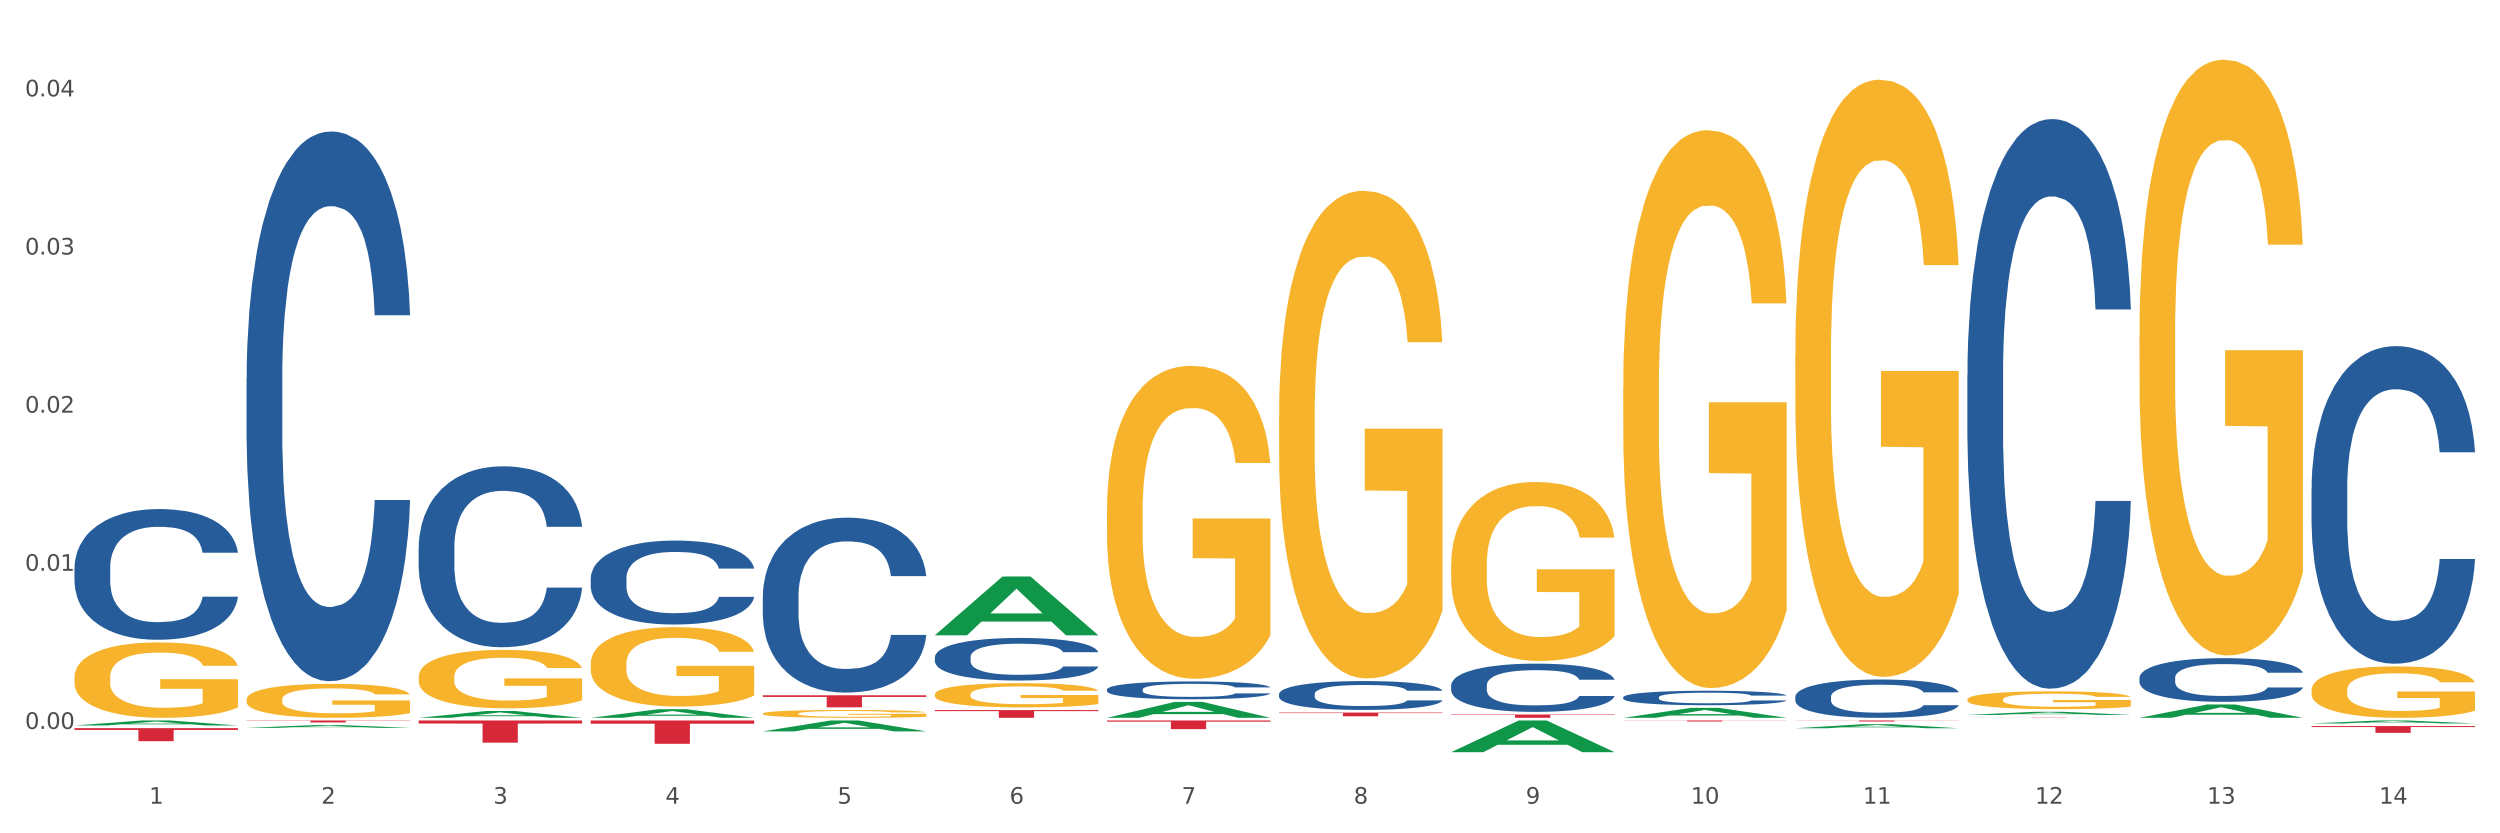 <?xml version="1.0" encoding="utf-8" standalone="no"?>
<!DOCTYPE svg PUBLIC "-//W3C//DTD SVG 1.1//EN"
  "http://www.w3.org/Graphics/SVG/1.1/DTD/svg11.dtd">
<svg xmlns:xlink="http://www.w3.org/1999/xlink" width="1080pt" height="360pt" viewBox="0 0 1080 360" xmlns="http://www.w3.org/2000/svg" version="1.1">
 <rect x="0" y="0" width="1080" height="360" fill="#333333" stroke="none"/>
 <defs>
  <style type="text/css">*{stroke-linejoin: round; stroke-linecap: butt}</style>
 </defs>
 <g id="figure_1">
  <g id="patch_1">
   <path d="M 0 360 
L 1080 360 
L 1080 0 
L 0 0 
z
" style="fill: #ffffff; stroke: #ffffff; stroke-linejoin: miter"/>
  </g>
  <g id="axes_1">
   <g id="matplotlib.axis_1">
    <g id="xtick_1">
     <g id="text_1">
      <!-- 1 -->
      <g style="fill: #4d4d4d" transform="translate(64.432 347.204) scale(0.096 -0.096)">
       <defs>
        <path id="DejaVuSans-31" d="M 794 531 
L 1825 531 
L 1825 4091 
L 703 3866 
L 703 4441 
L 1819 4666 
L 2450 4666 
L 2450 531 
L 3481 531 
L 3481 0 
L 794 0 
L 794 531 
z
" transform="scale(0.016)"/>
       </defs>
       <use xlink:href="#DejaVuSans-31"/>
      </g>
     </g>
    </g>
    <g id="xtick_2">
     <g id="text_2">
      <!-- 2 -->
      <g style="fill: #4d4d4d" transform="translate(138.771 347.204) scale(0.096 -0.096)">
       <defs>
        <path id="DejaVuSans-32" d="M 1228 531 
L 3431 531 
L 3431 0 
L 469 0 
L 469 531 
Q 828 903 1448 1529 
Q 2069 2156 2228 2338 
Q 2531 2678 2651 2914 
Q 2772 3150 2772 3378 
Q 2772 3750 2511 3984 
Q 2250 4219 1831 4219 
Q 1534 4219 1204 4116 
Q 875 4013 500 3803 
L 500 4441 
Q 881 4594 1212 4672 
Q 1544 4750 1819 4750 
Q 2544 4750 2975 4387 
Q 3406 4025 3406 3419 
Q 3406 3131 3298 2873 
Q 3191 2616 2906 2266 
Q 2828 2175 2409 1742 
Q 1991 1309 1228 531 
z
" transform="scale(0.016)"/>
       </defs>
       <use xlink:href="#DejaVuSans-32"/>
      </g>
     </g>
    </g>
    <g id="xtick_3">
     <g id="text_3">
      <!-- 3 -->
      <g style="fill: #4d4d4d" transform="translate(213.109 347.204) scale(0.096 -0.096)">
       <defs>
        <path id="DejaVuSans-33" d="M 2597 2516 
Q 3050 2419 3304 2112 
Q 3559 1806 3559 1356 
Q 3559 666 3084 287 
Q 2609 -91 1734 -91 
Q 1441 -91 1130 -33 
Q 819 25 488 141 
L 488 750 
Q 750 597 1062 519 
Q 1375 441 1716 441 
Q 2309 441 2620 675 
Q 2931 909 2931 1356 
Q 2931 1769 2642 2001 
Q 2353 2234 1838 2234 
L 1294 2234 
L 1294 2753 
L 1863 2753 
Q 2328 2753 2575 2939 
Q 2822 3125 2822 3475 
Q 2822 3834 2567 4026 
Q 2313 4219 1838 4219 
Q 1578 4219 1281 4162 
Q 984 4106 628 3988 
L 628 4550 
Q 988 4650 1302 4700 
Q 1616 4750 1894 4750 
Q 2613 4750 3031 4423 
Q 3450 4097 3450 3541 
Q 3450 3153 3228 2886 
Q 3006 2619 2597 2516 
z
" transform="scale(0.016)"/>
       </defs>
       <use xlink:href="#DejaVuSans-33"/>
      </g>
     </g>
    </g>
    <g id="xtick_4">
     <g id="text_4">
      <!-- 4 -->
      <g style="fill: #4d4d4d" transform="translate(287.448 347.204) scale(0.096 -0.096)">
       <defs>
        <path id="DejaVuSans-34" d="M 2419 4116 
L 825 1625 
L 2419 1625 
L 2419 4116 
z
M 2253 4666 
L 3047 4666 
L 3047 1625 
L 3713 1625 
L 3713 1100 
L 3047 1100 
L 3047 0 
L 2419 0 
L 2419 1100 
L 313 1100 
L 313 1709 
L 2253 4666 
z
" transform="scale(0.016)"/>
       </defs>
       <use xlink:href="#DejaVuSans-34"/>
      </g>
     </g>
    </g>
    <g id="xtick_5">
     <g id="text_5">
      <!-- 5 -->
      <g style="fill: #4d4d4d" transform="translate(361.787 347.204) scale(0.096 -0.096)">
       <defs>
        <path id="DejaVuSans-35" d="M 691 4666 
L 3169 4666 
L 3169 4134 
L 1269 4134 
L 1269 2991 
Q 1406 3038 1543 3061 
Q 1681 3084 1819 3084 
Q 2600 3084 3056 2656 
Q 3513 2228 3513 1497 
Q 3513 744 3044 326 
Q 2575 -91 1722 -91 
Q 1428 -91 1123 -41 
Q 819 9 494 109 
L 494 744 
Q 775 591 1075 516 
Q 1375 441 1709 441 
Q 2250 441 2565 725 
Q 2881 1009 2881 1497 
Q 2881 1984 2565 2268 
Q 2250 2553 1709 2553 
Q 1456 2553 1204 2497 
Q 953 2441 691 2322 
L 691 4666 
z
" transform="scale(0.016)"/>
       </defs>
       <use xlink:href="#DejaVuSans-35"/>
      </g>
     </g>
    </g>
    <g id="xtick_6">
     <g id="text_6">
      <!-- 6 -->
      <g style="fill: #4d4d4d" transform="translate(436.125 347.204) scale(0.096 -0.096)">
       <defs>
        <path id="DejaVuSans-36" d="M 2113 2584 
Q 1688 2584 1439 2293 
Q 1191 2003 1191 1497 
Q 1191 994 1439 701 
Q 1688 409 2113 409 
Q 2538 409 2786 701 
Q 3034 994 3034 1497 
Q 3034 2003 2786 2293 
Q 2538 2584 2113 2584 
z
M 3366 4563 
L 3366 3988 
Q 3128 4100 2886 4159 
Q 2644 4219 2406 4219 
Q 1781 4219 1451 3797 
Q 1122 3375 1075 2522 
Q 1259 2794 1537 2939 
Q 1816 3084 2150 3084 
Q 2853 3084 3261 2657 
Q 3669 2231 3669 1497 
Q 3669 778 3244 343 
Q 2819 -91 2113 -91 
Q 1303 -91 875 529 
Q 447 1150 447 2328 
Q 447 3434 972 4092 
Q 1497 4750 2381 4750 
Q 2619 4750 2861 4703 
Q 3103 4656 3366 4563 
z
" transform="scale(0.016)"/>
       </defs>
       <use xlink:href="#DejaVuSans-36"/>
      </g>
     </g>
    </g>
    <g id="xtick_7">
     <g id="text_7">
      <!-- 7 -->
      <g style="fill: #4d4d4d" transform="translate(510.464 347.204) scale(0.096 -0.096)">
       <defs>
        <path id="DejaVuSans-37" d="M 525 4666 
L 3525 4666 
L 3525 4397 
L 1831 0 
L 1172 0 
L 2766 4134 
L 525 4134 
L 525 4666 
z
" transform="scale(0.016)"/>
       </defs>
       <use xlink:href="#DejaVuSans-37"/>
      </g>
     </g>
    </g>
    <g id="xtick_8">
     <g id="text_8">
      <!-- 8 -->
      <g style="fill: #4d4d4d" transform="translate(584.803 347.204) scale(0.096 -0.096)">
       <defs>
        <path id="DejaVuSans-38" d="M 2034 2216 
Q 1584 2216 1326 1975 
Q 1069 1734 1069 1313 
Q 1069 891 1326 650 
Q 1584 409 2034 409 
Q 2484 409 2743 651 
Q 3003 894 3003 1313 
Q 3003 1734 2745 1975 
Q 2488 2216 2034 2216 
z
M 1403 2484 
Q 997 2584 770 2862 
Q 544 3141 544 3541 
Q 544 4100 942 4425 
Q 1341 4750 2034 4750 
Q 2731 4750 3128 4425 
Q 3525 4100 3525 3541 
Q 3525 3141 3298 2862 
Q 3072 2584 2669 2484 
Q 3125 2378 3379 2068 
Q 3634 1759 3634 1313 
Q 3634 634 3220 271 
Q 2806 -91 2034 -91 
Q 1263 -91 848 271 
Q 434 634 434 1313 
Q 434 1759 690 2068 
Q 947 2378 1403 2484 
z
M 1172 3481 
Q 1172 3119 1398 2916 
Q 1625 2713 2034 2713 
Q 2441 2713 2670 2916 
Q 2900 3119 2900 3481 
Q 2900 3844 2670 4047 
Q 2441 4250 2034 4250 
Q 1625 4250 1398 4047 
Q 1172 3844 1172 3481 
z
" transform="scale(0.016)"/>
       </defs>
       <use xlink:href="#DejaVuSans-38"/>
      </g>
     </g>
    </g>
    <g id="xtick_9">
     <g id="text_9">
      <!-- 9 -->
      <g style="fill: #4d4d4d" transform="translate(659.142 347.204) scale(0.096 -0.096)">
       <defs>
        <path id="DejaVuSans-39" d="M 703 97 
L 703 672 
Q 941 559 1184 500 
Q 1428 441 1663 441 
Q 2288 441 2617 861 
Q 2947 1281 2994 2138 
Q 2813 1869 2534 1725 
Q 2256 1581 1919 1581 
Q 1219 1581 811 2004 
Q 403 2428 403 3163 
Q 403 3881 828 4315 
Q 1253 4750 1959 4750 
Q 2769 4750 3195 4129 
Q 3622 3509 3622 2328 
Q 3622 1225 3098 567 
Q 2575 -91 1691 -91 
Q 1453 -91 1209 -44 
Q 966 3 703 97 
z
M 1959 2075 
Q 2384 2075 2632 2365 
Q 2881 2656 2881 3163 
Q 2881 3666 2632 3958 
Q 2384 4250 1959 4250 
Q 1534 4250 1286 3958 
Q 1038 3666 1038 3163 
Q 1038 2656 1286 2365 
Q 1534 2075 1959 2075 
z
" transform="scale(0.016)"/>
       </defs>
       <use xlink:href="#DejaVuSans-39"/>
      </g>
     </g>
    </g>
    <g id="xtick_10">
     <g id="text_10">
      <!-- 10 -->
      <g style="fill: #4d4d4d" transform="translate(730.426 347.204) scale(0.096 -0.096)">
       <defs>
        <path id="DejaVuSans-30" d="M 2034 4250 
Q 1547 4250 1301 3770 
Q 1056 3291 1056 2328 
Q 1056 1369 1301 889 
Q 1547 409 2034 409 
Q 2525 409 2770 889 
Q 3016 1369 3016 2328 
Q 3016 3291 2770 3770 
Q 2525 4250 2034 4250 
z
M 2034 4750 
Q 2819 4750 3233 4129 
Q 3647 3509 3647 2328 
Q 3647 1150 3233 529 
Q 2819 -91 2034 -91 
Q 1250 -91 836 529 
Q 422 1150 422 2328 
Q 422 3509 836 4129 
Q 1250 4750 2034 4750 
z
" transform="scale(0.016)"/>
       </defs>
       <use xlink:href="#DejaVuSans-31"/>
       <use xlink:href="#DejaVuSans-30" transform="translate(63.623 0)"/>
      </g>
     </g>
    </g>
    <g id="xtick_11">
     <g id="text_11">
      <!-- 11 -->
      <g style="fill: #4d4d4d" transform="translate(804.765 347.204) scale(0.096 -0.096)">
       <use xlink:href="#DejaVuSans-31"/>
       <use xlink:href="#DejaVuSans-31" transform="translate(63.623 0)"/>
      </g>
     </g>
    </g>
    <g id="xtick_12">
     <g id="text_12">
      <!-- 12 -->
      <g style="fill: #4d4d4d" transform="translate(879.104 347.204) scale(0.096 -0.096)">
       <use xlink:href="#DejaVuSans-31"/>
       <use xlink:href="#DejaVuSans-32" transform="translate(63.623 0)"/>
      </g>
     </g>
    </g>
    <g id="xtick_13">
     <g id="text_13">
      <!-- 13 -->
      <g style="fill: #4d4d4d" transform="translate(953.442 347.204) scale(0.096 -0.096)">
       <use xlink:href="#DejaVuSans-31"/>
       <use xlink:href="#DejaVuSans-33" transform="translate(63.623 0)"/>
      </g>
     </g>
    </g>
    <g id="xtick_14">
     <g id="text_14">
      <!-- 14 -->
      <g style="fill: #4d4d4d" transform="translate(1027.781 347.204) scale(0.096 -0.096)">
       <use xlink:href="#DejaVuSans-31"/>
       <use xlink:href="#DejaVuSans-34" transform="translate(63.623 0)"/>
      </g>
     </g>
    </g>
    <g id="xtick_15"/>
    <g id="xtick_16"/>
    <g id="xtick_17"/>
    <g id="xtick_18"/>
    <g id="xtick_19"/>
    <g id="xtick_20"/>
    <g id="xtick_21"/>
    <g id="xtick_22"/>
    <g id="xtick_23"/>
    <g id="xtick_24"/>
    <g id="xtick_25"/>
    <g id="xtick_26"/>
    <g id="xtick_27"/>
   </g>
   <g id="matplotlib.axis_2">
    <g id="ytick_1">
     <g id="text_15">
      <!-- 0.00 -->
      <g style="fill: #4d4d4d" transform="translate(10.8 314.891) scale(0.096 -0.096)">
       <defs>
        <path id="DejaVuSans-2e" d="M 684 794 
L 1344 794 
L 1344 0 
L 684 0 
L 684 794 
z
" transform="scale(0.016)"/>
       </defs>
       <use xlink:href="#DejaVuSans-30"/>
       <use xlink:href="#DejaVuSans-2e" transform="translate(63.623 0)"/>
       <use xlink:href="#DejaVuSans-30" transform="translate(95.41 0)"/>
       <use xlink:href="#DejaVuSans-30" transform="translate(159.033 0)"/>
      </g>
     </g>
    </g>
    <g id="ytick_2">
     <g id="text_16">
      <!-- 0.01 -->
      <g style="fill: #4d4d4d" transform="translate(10.8 246.578) scale(0.096 -0.096)">
       <use xlink:href="#DejaVuSans-30"/>
       <use xlink:href="#DejaVuSans-2e" transform="translate(63.623 0)"/>
       <use xlink:href="#DejaVuSans-30" transform="translate(95.41 0)"/>
       <use xlink:href="#DejaVuSans-31" transform="translate(159.033 0)"/>
      </g>
     </g>
    </g>
    <g id="ytick_3">
     <g id="text_17">
      <!-- 0.02 -->
      <g style="fill: #4d4d4d" transform="translate(10.8 178.266) scale(0.096 -0.096)">
       <use xlink:href="#DejaVuSans-30"/>
       <use xlink:href="#DejaVuSans-2e" transform="translate(63.623 0)"/>
       <use xlink:href="#DejaVuSans-30" transform="translate(95.41 0)"/>
       <use xlink:href="#DejaVuSans-32" transform="translate(159.033 0)"/>
      </g>
     </g>
    </g>
    <g id="ytick_4">
     <g id="text_18">
      <!-- 0.03 -->
      <g style="fill: #4d4d4d" transform="translate(10.8 109.954) scale(0.096 -0.096)">
       <use xlink:href="#DejaVuSans-30"/>
       <use xlink:href="#DejaVuSans-2e" transform="translate(63.623 0)"/>
       <use xlink:href="#DejaVuSans-30" transform="translate(95.41 0)"/>
       <use xlink:href="#DejaVuSans-33" transform="translate(159.033 0)"/>
      </g>
     </g>
    </g>
    <g id="ytick_5">
     <g id="text_19">
      <!-- 0.04 -->
      <g style="fill: #4d4d4d" transform="translate(10.8 41.641) scale(0.096 -0.096)">
       <use xlink:href="#DejaVuSans-30"/>
       <use xlink:href="#DejaVuSans-2e" transform="translate(63.623 0)"/>
       <use xlink:href="#DejaVuSans-30" transform="translate(95.41 0)"/>
       <use xlink:href="#DejaVuSans-34" transform="translate(159.033 0)"/>
      </g>
     </g>
    </g>
    <g id="ytick_6"/>
    <g id="ytick_7"/>
    <g id="ytick_8"/>
    <g id="ytick_9"/>
   </g>
   <g id="PolyCollection_1">
    <path d="M 32.175 313.4 
L 32.248 313.398 
L 61.37 311.245 
L 73.456 311.243 
L 102.797 313.404 
L 88.818 313.404 
L 82.484 312.901 
L 52.415 312.901 
L 52.197 312.909 
L 46.081 313.404 
L 32.175 313.404 
L 32.175 313.4 
L 56.201 312.6 
L 78.698 312.598 
L 67.559 311.704 
L 67.413 311.7 
L 67.267 311.706 
L 56.128 312.598 
L 56.201 312.6 
L 32.175 313.4 
z
" clip-path="url(#pf53c18f1c8)" style="fill: #109648"/>
    <path d="M 403.869 306.742 
L 474.49 306.742 
L 474.49 307.209 
L 446.71 307.212 
L 446.71 310.101 
L 431.481 310.101 
L 431.481 307.212 
L 403.869 307.209 
L 403.869 306.745 
L 403.869 306.742 
z
" clip-path="url(#pf53c18f1c8)" style="fill: #d62839"/>
    <path d="M 478.207 311.243 
L 548.829 311.243 
L 548.829 311.764 
L 521.049 311.768 
L 521.049 314.99 
L 505.82 314.99 
L 505.82 311.768 
L 478.207 311.764 
L 478.207 311.247 
L 478.207 311.243 
z
" clip-path="url(#pf53c18f1c8)" style="fill: #d62839"/>
    <path d="M 552.546 307.825 
L 623.168 307.825 
L 623.168 308.049 
L 595.388 308.05 
L 595.388 309.434 
L 580.159 309.434 
L 580.159 308.05 
L 552.546 308.049 
L 552.546 307.826 
L 552.546 307.825 
z
" clip-path="url(#pf53c18f1c8)" style="fill: #d62839"/>
    <path d="M 626.885 308.671 
L 697.506 308.671 
L 697.506 308.87 
L 669.726 308.871 
L 669.726 310.101 
L 654.497 310.101 
L 654.497 308.871 
L 626.885 308.87 
L 626.885 308.672 
L 626.885 308.671 
z
" clip-path="url(#pf53c18f1c8)" style="fill: #d62839"/>
    <path d="M 701.223 311.243 
L 771.845 311.243 
L 771.845 311.308 
L 744.065 311.308 
L 744.065 311.705 
L 728.836 311.705 
L 728.836 311.308 
L 701.223 311.308 
L 701.223 311.244 
L 701.223 311.243 
z
" clip-path="url(#pf53c18f1c8)" style="fill: #d62839"/>
    <path d="M 775.562 311.243 
L 846.184 311.243 
L 846.184 311.307 
L 818.404 311.307 
L 818.404 311.698 
L 803.175 311.698 
L 803.175 311.307 
L 775.562 311.307 
L 775.562 311.244 
L 775.562 311.243 
z
" clip-path="url(#pf53c18f1c8)" style="fill: #d62839"/>
    <path d="M 849.901 309.985 
L 920.523 309.985 
L 920.523 310.002 
L 892.742 310.002 
L 892.742 310.101 
L 877.514 310.101 
L 877.514 310.002 
L 849.901 310.002 
L 849.901 309.986 
L 849.901 309.985 
z
" clip-path="url(#pf53c18f1c8)" style="fill: #d62839"/>
    <path d="M 998.578 313.675 
L 1069.2 313.675 
L 1069.2 314.082 
L 1041.42 314.085 
L 1041.42 316.604 
L 1026.191 316.604 
L 1026.191 314.085 
L 998.578 314.082 
L 998.578 313.678 
L 998.578 313.675 
z
" clip-path="url(#pf53c18f1c8)" style="fill: #d62839"/>
    <path d="M 849.901 302.213 
L 849.984 302.206 
L 849.984 301.953 
L 850.151 301.736 
L 850.985 301.209 
L 852.235 300.774 
L 853.153 300.543 
L 854.07 300.353 
L 855.154 300.164 
L 856.488 299.967 
L 858.906 299.68 
L 860.407 299.532 
L 862.241 299.378 
L 865.576 299.154 
L 867.994 299.027 
L 870.495 298.922 
L 874.581 298.796 
L 877.249 298.74 
L 880.084 298.697 
L 883.502 298.669 
L 886.087 298.662 
L 891.757 298.683 
L 896.593 298.747 
L 898.927 298.796 
L 901.929 298.88 
L 903.513 298.936 
L 906.098 299.048 
L 908.766 299.196 
L 910.601 299.322 
L 913.352 299.56 
L 915.436 299.799 
L 917.354 300.094 
L 918.355 300.297 
L 919.105 300.487 
L 919.772 300.704 
L 920.439 301.048 
L 905.431 301.048 
L 904.847 300.802 
L 903.93 300.571 
L 902.596 300.346 
L 901.429 300.206 
L 899.428 300.031 
L 897.593 299.918 
L 895.676 299.834 
L 893.341 299.764 
L 891.507 299.729 
L 888.922 299.701 
L 883.836 299.708 
L 880.417 299.764 
L 878.083 299.834 
L 876.582 299.897 
L 875.248 299.967 
L 873.747 300.066 
L 871.996 300.213 
L 870.745 300.346 
L 869.495 300.515 
L 868.494 300.683 
L 867.577 300.88 
L 866.827 301.09 
L 866.243 301.308 
L 865.743 301.574 
L 865.326 302.016 
L 865.326 302.978 
L 865.493 303.195 
L 865.91 303.483 
L 866.41 303.7 
L 867.244 303.96 
L 867.994 304.135 
L 869.411 304.388 
L 870.996 304.599 
L 872.246 304.732 
L 873.497 304.844 
L 875.665 304.999 
L 878.083 305.125 
L 880.167 305.202 
L 883.002 305.272 
L 884.92 305.3 
L 886.587 305.314 
L 890.673 305.314 
L 893.591 305.293 
L 896.843 305.244 
L 899.344 305.181 
L 901.429 305.104 
L 903.763 304.977 
L 905.264 304.858 
L 905.264 303.392 
L 886.921 303.385 
L 886.921 302.409 
L 920.523 302.409 
L 920.523 305.272 
L 919.105 305.42 
L 917.521 305.553 
L 915.853 305.672 
L 913.352 305.82 
L 910.35 305.96 
L 907.682 306.058 
L 904.847 306.142 
L 901.512 306.219 
L 897.177 306.29 
L 894.508 306.318 
L 891.173 306.339 
L 887.254 306.346 
L 883.836 306.332 
L 880.501 306.297 
L 876.999 306.233 
L 873.58 306.142 
L 870.996 306.051 
L 868.411 305.939 
L 865.659 305.791 
L 863.492 305.651 
L 861.824 305.525 
L 859.99 305.363 
L 857.989 305.153 
L 856.488 304.963 
L 855.154 304.767 
L 853.736 304.514 
L 852.736 304.297 
L 851.735 304.023 
L 851.151 303.82 
L 850.484 303.504 
L 849.984 303.062 
L 849.901 302.213 
z
" clip-path="url(#pf53c18f1c8)" style="fill: #f7b32b"/>
    <path d="M 775.562 153.638 
L 775.645 153.402 
L 775.645 144.92 
L 775.812 137.616 
L 776.646 119.945 
L 777.897 105.336 
L 778.814 97.561 
L 779.731 91.2 
L 780.815 84.838 
L 782.149 78.241 
L 784.567 68.58 
L 786.068 63.632 
L 787.902 58.449 
L 791.237 50.909 
L 793.655 46.668 
L 796.157 43.134 
L 800.242 38.893 
L 802.91 37.008 
L 805.745 35.594 
L 809.164 34.652 
L 811.748 34.416 
L 817.418 35.123 
L 822.254 37.243 
L 824.589 38.893 
L 827.59 41.72 
L 829.175 43.605 
L 831.759 47.375 
L 834.427 52.323 
L 836.262 56.564 
L 839.013 64.575 
L 841.098 72.586 
L 843.015 82.482 
L 844.016 89.315 
L 844.766 95.676 
L 845.433 102.98 
L 846.1 114.526 
L 831.092 114.526 
L 830.509 106.279 
L 829.592 98.504 
L 828.257 90.964 
L 827.09 86.252 
L 825.089 80.361 
L 823.255 76.591 
L 821.337 73.764 
L 819.002 71.408 
L 817.168 70.23 
L 814.583 69.287 
L 809.497 69.523 
L 806.079 71.408 
L 803.744 73.764 
L 802.243 75.884 
L 800.909 78.241 
L 799.408 81.539 
L 797.657 86.487 
L 796.407 90.964 
L 795.156 96.619 
L 794.156 102.273 
L 793.238 108.871 
L 792.488 115.939 
L 791.904 123.243 
L 791.404 132.197 
L 790.987 147.041 
L 790.987 179.32 
L 791.154 186.624 
L 791.571 196.284 
L 792.071 203.589 
L 792.905 212.306 
L 793.655 218.197 
L 795.073 226.679 
L 796.657 233.747 
L 797.908 238.224 
L 799.158 241.994 
L 801.326 247.178 
L 803.744 251.419 
L 805.829 254.01 
L 808.663 256.367 
L 810.581 257.309 
L 812.249 257.78 
L 816.334 257.78 
L 819.253 257.073 
L 822.504 255.424 
L 825.006 253.304 
L 827.09 250.712 
L 829.425 246.471 
L 830.926 242.465 
L 830.926 193.221 
L 812.582 192.986 
L 812.582 160.235 
L 846.184 160.235 
L 846.184 256.367 
L 844.766 261.315 
L 843.182 265.791 
L 841.515 269.797 
L 839.013 274.745 
L 836.012 279.457 
L 833.344 282.756 
L 830.509 285.583 
L 827.174 288.175 
L 822.838 290.531 
L 820.17 291.473 
L 816.835 292.18 
L 812.916 292.416 
L 809.497 291.945 
L 806.162 290.767 
L 802.66 288.646 
L 799.242 285.583 
L 796.657 282.52 
L 794.072 278.75 
L 791.321 273.802 
L 789.153 269.09 
L 787.485 264.849 
L 785.651 259.43 
L 783.65 252.361 
L 782.149 245.999 
L 780.815 239.402 
L 779.398 230.92 
L 778.397 223.616 
L 777.396 214.427 
L 776.813 207.594 
L 776.146 196.991 
L 775.645 182.147 
L 775.562 153.638 
z
" clip-path="url(#pf53c18f1c8)" style="fill: #f7b32b"/>
    <path d="M 701.223 167.616 
L 701.307 167.396 
L 701.307 159.472 
L 701.474 152.648 
L 702.307 136.139 
L 703.558 122.492 
L 704.475 115.229 
L 705.392 109.286 
L 706.476 103.342 
L 707.81 97.179 
L 710.228 88.155 
L 711.729 83.532 
L 713.563 78.69 
L 716.899 71.646 
L 719.317 67.684 
L 721.818 64.382 
L 725.903 60.42 
L 728.572 58.659 
L 731.406 57.339 
L 734.825 56.458 
L 737.41 56.238 
L 743.08 56.898 
L 747.915 58.879 
L 750.25 60.42 
L 753.252 63.062 
L 754.836 64.822 
L 757.421 68.344 
L 760.089 72.967 
L 761.923 76.929 
L 764.675 84.413 
L 766.759 91.897 
L 768.677 101.141 
L 769.677 107.525 
L 770.428 113.468 
L 771.095 120.291 
L 771.762 131.077 
L 756.754 131.077 
L 756.17 123.373 
L 755.253 116.109 
L 753.919 109.065 
L 752.751 104.663 
L 750.75 99.16 
L 748.916 95.638 
L 746.998 92.997 
L 744.664 90.796 
L 742.829 89.695 
L 740.245 88.815 
L 735.159 89.035 
L 731.74 90.796 
L 729.405 92.997 
L 727.905 94.978 
L 726.571 97.179 
L 725.07 100.261 
L 723.319 104.883 
L 722.068 109.065 
L 720.817 114.348 
L 719.817 119.631 
L 718.9 125.794 
L 718.149 132.398 
L 717.566 139.221 
L 717.065 147.585 
L 716.648 161.453 
L 716.648 191.608 
L 716.815 198.432 
L 717.232 207.456 
L 717.732 214.28 
L 718.566 222.424 
L 719.317 227.927 
L 720.734 235.851 
L 722.318 242.455 
L 723.569 246.637 
L 724.82 250.159 
L 726.987 255.001 
L 729.405 258.963 
L 731.49 261.384 
L 734.325 263.586 
L 736.242 264.466 
L 737.91 264.906 
L 741.996 264.906 
L 744.914 264.246 
L 748.166 262.705 
L 750.667 260.724 
L 752.751 258.303 
L 755.086 254.341 
L 756.587 250.599 
L 756.587 204.595 
L 738.244 204.375 
L 738.244 173.779 
L 771.845 173.779 
L 771.845 263.586 
L 770.428 268.208 
L 768.844 272.39 
L 767.176 276.132 
L 764.675 280.755 
L 761.673 285.157 
L 759.005 288.238 
L 756.17 290.88 
L 752.835 293.301 
L 748.499 295.502 
L 745.831 296.383 
L 742.496 297.043 
L 738.577 297.263 
L 735.159 296.823 
L 731.823 295.722 
L 728.321 293.741 
L 724.903 290.88 
L 722.318 288.018 
L 719.733 284.496 
L 716.982 279.874 
L 714.814 275.472 
L 713.147 271.51 
L 711.312 266.447 
L 709.311 259.844 
L 707.81 253.901 
L 706.476 247.737 
L 705.059 239.813 
L 704.058 232.99 
L 703.058 224.405 
L 702.474 218.022 
L 701.807 208.117 
L 701.307 194.25 
L 701.223 167.616 
z
" clip-path="url(#pf53c18f1c8)" style="fill: #f7b32b"/>
    <path d="M 626.885 243.954 
L 626.968 243.883 
L 626.968 241.341 
L 627.135 239.151 
L 627.969 233.854 
L 629.219 229.475 
L 630.136 227.145 
L 631.054 225.238 
L 632.138 223.331 
L 633.472 221.353 
L 635.89 218.457 
L 637.39 216.974 
L 639.225 215.421 
L 642.56 213.16 
L 644.978 211.889 
L 647.479 210.83 
L 651.565 209.559 
L 654.233 208.993 
L 657.068 208.57 
L 660.486 208.287 
L 663.071 208.217 
L 668.741 208.428 
L 673.577 209.064 
L 675.911 209.559 
L 678.913 210.406 
L 680.497 210.971 
L 683.082 212.101 
L 685.75 213.584 
L 687.584 214.856 
L 690.336 217.257 
L 692.42 219.658 
L 694.338 222.624 
L 695.339 224.673 
L 696.089 226.58 
L 696.756 228.769 
L 697.423 232.23 
L 682.415 232.23 
L 681.831 229.758 
L 680.914 227.427 
L 679.58 225.167 
L 678.413 223.754 
L 676.412 221.989 
L 674.577 220.859 
L 672.66 220.011 
L 670.325 219.305 
L 668.491 218.952 
L 665.906 218.669 
L 660.82 218.74 
L 657.401 219.305 
L 655.067 220.011 
L 653.566 220.647 
L 652.232 221.353 
L 650.731 222.342 
L 648.98 223.825 
L 647.729 225.167 
L 646.479 226.862 
L 645.478 228.557 
L 644.561 230.535 
L 643.811 232.653 
L 643.227 234.843 
L 642.727 237.527 
L 642.31 241.976 
L 642.31 251.652 
L 642.476 253.842 
L 642.893 256.737 
L 643.394 258.927 
L 644.227 261.54 
L 644.978 263.305 
L 646.395 265.848 
L 647.979 267.967 
L 649.23 269.309 
L 650.481 270.439 
L 652.649 271.993 
L 655.067 273.264 
L 657.151 274.041 
L 659.986 274.747 
L 661.904 275.03 
L 663.571 275.171 
L 667.657 275.171 
L 670.575 274.959 
L 673.827 274.465 
L 676.328 273.829 
L 678.413 273.052 
L 680.747 271.781 
L 682.248 270.58 
L 682.248 255.819 
L 663.905 255.748 
L 663.905 245.931 
L 697.506 245.931 
L 697.506 274.747 
L 696.089 276.23 
L 694.505 277.572 
L 692.837 278.773 
L 690.336 280.256 
L 687.334 281.668 
L 684.666 282.657 
L 681.831 283.505 
L 678.496 284.282 
L 674.16 284.988 
L 671.492 285.27 
L 668.157 285.482 
L 664.238 285.553 
L 660.82 285.412 
L 657.485 285.059 
L 653.983 284.423 
L 650.564 283.505 
L 647.979 282.587 
L 645.395 281.457 
L 642.643 279.973 
L 640.475 278.561 
L 638.808 277.29 
L 636.974 275.665 
L 634.972 273.546 
L 633.472 271.639 
L 632.138 269.662 
L 630.72 267.119 
L 629.72 264.93 
L 628.719 262.175 
L 628.135 260.127 
L 627.468 256.949 
L 626.968 252.5 
L 626.885 243.954 
z
" clip-path="url(#pf53c18f1c8)" style="fill: #f7b32b"/>
    <path d="M 552.546 179.762 
L 552.629 179.57 
L 552.629 172.644 
L 552.796 166.68 
L 553.63 152.25 
L 554.881 140.321 
L 555.798 133.972 
L 556.715 128.778 
L 557.799 123.583 
L 559.133 118.196 
L 561.551 110.308 
L 563.052 106.268 
L 564.886 102.035 
L 568.221 95.878 
L 570.639 92.415 
L 573.141 89.529 
L 577.226 86.066 
L 579.894 84.527 
L 582.729 83.373 
L 586.148 82.603 
L 588.732 82.411 
L 594.402 82.988 
L 599.238 84.719 
L 601.573 86.066 
L 604.574 88.375 
L 606.158 89.914 
L 608.743 92.992 
L 611.411 97.033 
L 613.246 100.496 
L 615.997 107.037 
L 618.082 113.579 
L 619.999 121.659 
L 621 127.239 
L 621.75 132.433 
L 622.417 138.398 
L 623.084 147.825 
L 608.076 147.825 
L 607.493 141.091 
L 606.575 134.742 
L 605.241 128.585 
L 604.074 124.738 
L 602.073 119.928 
L 600.239 116.849 
L 598.321 114.541 
L 595.986 112.617 
L 594.152 111.655 
L 591.567 110.885 
L 586.481 111.077 
L 583.063 112.617 
L 580.728 114.541 
L 579.227 116.272 
L 577.893 118.196 
L 576.392 120.89 
L 574.641 124.93 
L 573.391 128.585 
L 572.14 133.203 
L 571.139 137.82 
L 570.222 143.207 
L 569.472 148.979 
L 568.888 154.943 
L 568.388 162.254 
L 567.971 174.375 
L 567.971 200.733 
L 568.138 206.698 
L 568.555 214.586 
L 569.055 220.55 
L 569.889 227.669 
L 570.639 232.479 
L 572.057 239.405 
L 573.641 245.177 
L 574.891 248.832 
L 576.142 251.91 
L 578.31 256.143 
L 580.728 259.606 
L 582.812 261.723 
L 585.647 263.647 
L 587.565 264.416 
L 589.233 264.801 
L 593.318 264.801 
L 596.236 264.224 
L 599.488 262.877 
L 601.99 261.145 
L 604.074 259.029 
L 606.409 255.566 
L 607.909 252.295 
L 607.909 212.085 
L 589.566 211.892 
L 589.566 185.149 
L 623.168 185.149 
L 623.168 263.647 
L 621.75 267.687 
L 620.166 271.342 
L 618.499 274.613 
L 615.997 278.653 
L 612.996 282.501 
L 610.327 285.195 
L 607.493 287.503 
L 604.157 289.62 
L 599.822 291.544 
L 597.154 292.313 
L 593.818 292.891 
L 589.9 293.083 
L 586.481 292.698 
L 583.146 291.736 
L 579.644 290.005 
L 576.226 287.503 
L 573.641 285.002 
L 571.056 281.924 
L 568.305 277.884 
L 566.137 274.036 
L 564.469 270.573 
L 562.635 266.148 
L 560.634 260.376 
L 559.133 255.181 
L 557.799 249.794 
L 556.381 242.868 
L 555.381 236.904 
L 554.38 229.4 
L 553.797 223.821 
L 553.13 215.163 
L 552.629 203.042 
L 552.546 179.762 
z
" clip-path="url(#pf53c18f1c8)" style="fill: #f7b32b"/>
    <path d="M 478.207 220.514 
L 478.291 220.39 
L 478.291 215.945 
L 478.457 212.118 
L 479.291 202.857 
L 480.542 195.202 
L 481.459 191.127 
L 482.376 187.793 
L 483.46 184.459 
L 484.794 181.002 
L 487.212 175.94 
L 488.713 173.347 
L 490.547 170.63 
L 493.882 166.679 
L 496.3 164.456 
L 498.802 162.604 
L 502.887 160.382 
L 505.555 159.394 
L 508.39 158.653 
L 511.809 158.159 
L 514.394 158.036 
L 520.063 158.406 
L 524.899 159.517 
L 527.234 160.382 
L 530.236 161.864 
L 531.82 162.851 
L 534.405 164.827 
L 537.073 167.42 
L 538.907 169.642 
L 541.658 173.841 
L 543.743 178.039 
L 545.661 183.225 
L 546.661 186.805 
L 547.412 190.139 
L 548.079 193.967 
L 548.746 200.017 
L 533.737 200.017 
L 533.154 195.695 
L 532.237 191.621 
L 530.903 187.67 
L 529.735 185.2 
L 527.734 182.113 
L 525.9 180.138 
L 523.982 178.656 
L 521.648 177.421 
L 519.813 176.804 
L 517.228 176.31 
L 512.142 176.433 
L 508.724 177.421 
L 506.389 178.656 
L 504.888 179.767 
L 503.554 181.002 
L 502.054 182.731 
L 500.303 185.324 
L 499.052 187.67 
L 497.801 190.633 
L 496.801 193.596 
L 495.884 197.054 
L 495.133 200.758 
L 494.549 204.586 
L 494.049 209.278 
L 493.632 217.057 
L 493.632 233.973 
L 493.799 237.8 
L 494.216 242.863 
L 494.716 246.69 
L 495.55 251.259 
L 496.3 254.346 
L 497.718 258.791 
L 499.302 262.495 
L 500.553 264.841 
L 501.803 266.817 
L 503.971 269.533 
L 506.389 271.756 
L 508.474 273.114 
L 511.309 274.349 
L 513.226 274.843 
L 514.894 275.089 
L 518.979 275.089 
L 521.898 274.719 
L 525.149 273.855 
L 527.651 272.743 
L 529.735 271.385 
L 532.07 269.163 
L 533.571 267.064 
L 533.571 241.257 
L 515.227 241.134 
L 515.227 223.971 
L 548.829 223.971 
L 548.829 274.349 
L 547.412 276.942 
L 545.827 279.288 
L 544.16 281.387 
L 541.658 283.98 
L 538.657 286.449 
L 535.989 288.178 
L 533.154 289.659 
L 529.819 291.018 
L 525.483 292.252 
L 522.815 292.746 
L 519.48 293.117 
L 515.561 293.24 
L 512.142 292.993 
L 508.807 292.376 
L 505.305 291.265 
L 501.887 289.659 
L 499.302 288.054 
L 496.717 286.079 
L 493.966 283.486 
L 491.798 281.016 
L 490.13 278.794 
L 488.296 275.954 
L 486.295 272.25 
L 484.794 268.916 
L 483.46 265.458 
L 482.043 261.013 
L 481.042 257.186 
L 480.042 252.37 
L 479.458 248.789 
L 478.791 243.233 
L 478.291 235.454 
L 478.207 220.514 
z
" clip-path="url(#pf53c18f1c8)" style="fill: #f7b32b"/>
    <path d="M 403.869 299.97 
L 403.952 299.96 
L 403.952 299.616 
L 404.119 299.32 
L 404.952 298.603 
L 406.203 298.01 
L 407.12 297.695 
L 408.037 297.437 
L 409.121 297.179 
L 410.455 296.911 
L 412.873 296.519 
L 414.374 296.319 
L 416.209 296.108 
L 419.544 295.802 
L 421.962 295.63 
L 424.463 295.487 
L 428.549 295.315 
L 431.217 295.238 
L 434.052 295.181 
L 437.47 295.143 
L 440.055 295.133 
L 445.725 295.162 
L 450.561 295.248 
L 452.895 295.315 
L 455.897 295.43 
L 457.481 295.506 
L 460.066 295.659 
L 462.734 295.86 
L 464.568 296.032 
L 467.32 296.357 
L 469.404 296.682 
L 471.322 297.083 
L 472.322 297.36 
L 473.073 297.619 
L 473.74 297.915 
L 474.407 298.383 
L 459.399 298.383 
L 458.815 298.049 
L 457.898 297.733 
L 456.564 297.427 
L 455.397 297.236 
L 453.396 296.997 
L 451.561 296.844 
L 449.643 296.73 
L 447.309 296.634 
L 445.475 296.586 
L 442.89 296.548 
L 437.804 296.558 
L 434.385 296.634 
L 432.051 296.73 
L 430.55 296.816 
L 429.216 296.911 
L 427.715 297.045 
L 425.964 297.246 
L 424.713 297.427 
L 423.463 297.657 
L 422.462 297.886 
L 421.545 298.154 
L 420.794 298.441 
L 420.211 298.737 
L 419.711 299.1 
L 419.294 299.702 
L 419.294 301.012 
L 419.46 301.308 
L 419.877 301.7 
L 420.378 301.996 
L 421.211 302.35 
L 421.962 302.589 
L 423.379 302.933 
L 424.963 303.22 
L 426.214 303.402 
L 427.465 303.555 
L 429.633 303.765 
L 432.051 303.937 
L 434.135 304.042 
L 436.97 304.138 
L 438.888 304.176 
L 440.555 304.195 
L 444.641 304.195 
L 447.559 304.166 
L 450.811 304.099 
L 453.312 304.013 
L 455.397 303.908 
L 457.731 303.736 
L 459.232 303.574 
L 459.232 301.576 
L 440.889 301.566 
L 440.889 300.238 
L 474.49 300.238 
L 474.49 304.138 
L 473.073 304.338 
L 471.489 304.52 
L 469.821 304.682 
L 467.32 304.883 
L 464.318 305.074 
L 461.65 305.208 
L 458.815 305.323 
L 455.48 305.428 
L 451.144 305.524 
L 448.476 305.562 
L 445.141 305.591 
L 441.222 305.6 
L 437.804 305.581 
L 434.469 305.533 
L 430.967 305.447 
L 427.548 305.323 
L 424.963 305.199 
L 422.379 305.046 
L 419.627 304.845 
L 417.459 304.654 
L 415.792 304.482 
L 413.957 304.262 
L 411.956 303.975 
L 410.455 303.717 
L 409.121 303.449 
L 407.704 303.105 
L 406.703 302.809 
L 405.703 302.436 
L 405.119 302.159 
L 404.452 301.729 
L 403.952 301.127 
L 403.869 299.97 
z
" clip-path="url(#pf53c18f1c8)" style="fill: #f7b32b"/>
    <path d="M 329.53 308.275 
L 329.613 308.272 
L 329.613 308.16 
L 329.78 308.064 
L 330.614 307.831 
L 331.864 307.639 
L 332.782 307.537 
L 333.699 307.453 
L 334.783 307.369 
L 336.117 307.282 
L 338.535 307.155 
L 340.036 307.09 
L 341.87 307.022 
L 345.205 306.923 
L 347.623 306.867 
L 350.124 306.82 
L 354.21 306.765 
L 356.878 306.74 
L 359.713 306.721 
L 363.131 306.709 
L 365.716 306.706 
L 371.386 306.715 
L 376.222 306.743 
L 378.557 306.765 
L 381.558 306.802 
L 383.142 306.827 
L 385.727 306.876 
L 388.395 306.941 
L 390.23 306.997 
L 392.981 307.103 
L 395.066 307.208 
L 396.983 307.338 
L 397.984 307.428 
L 398.734 307.512 
L 399.401 307.608 
L 400.068 307.76 
L 385.06 307.76 
L 384.476 307.652 
L 383.559 307.549 
L 382.225 307.45 
L 381.058 307.388 
L 379.057 307.31 
L 377.222 307.261 
L 375.305 307.224 
L 372.97 307.193 
L 371.136 307.177 
L 368.551 307.165 
L 363.465 307.168 
L 360.046 307.193 
L 357.712 307.224 
L 356.211 307.251 
L 354.877 307.282 
L 353.376 307.326 
L 351.625 307.391 
L 350.375 307.45 
L 349.124 307.524 
L 348.123 307.599 
L 347.206 307.686 
L 346.456 307.779 
L 345.872 307.875 
L 345.372 307.993 
L 344.955 308.188 
L 344.955 308.613 
L 345.122 308.709 
L 345.539 308.836 
L 346.039 308.932 
L 346.873 309.047 
L 347.623 309.125 
L 349.04 309.236 
L 350.625 309.329 
L 351.875 309.388 
L 353.126 309.438 
L 355.294 309.506 
L 357.712 309.562 
L 359.796 309.596 
L 362.631 309.627 
L 364.549 309.639 
L 366.216 309.646 
L 370.302 309.646 
L 373.22 309.636 
L 376.472 309.615 
L 378.973 309.587 
L 381.058 309.553 
L 383.392 309.497 
L 384.893 309.444 
L 384.893 308.796 
L 366.55 308.793 
L 366.55 308.362 
L 400.152 308.362 
L 400.152 309.627 
L 398.734 309.692 
L 397.15 309.751 
L 395.482 309.804 
L 392.981 309.869 
L 389.979 309.931 
L 387.311 309.974 
L 384.476 310.012 
L 381.141 310.046 
L 376.806 310.077 
L 374.137 310.089 
L 370.802 310.098 
L 366.884 310.101 
L 363.465 310.095 
L 360.13 310.08 
L 356.628 310.052 
L 353.209 310.012 
L 350.625 309.971 
L 348.04 309.922 
L 345.288 309.856 
L 343.121 309.794 
L 341.453 309.739 
L 339.619 309.667 
L 337.618 309.574 
L 336.117 309.491 
L 334.783 309.404 
L 333.365 309.292 
L 332.365 309.196 
L 331.364 309.075 
L 330.781 308.985 
L 330.113 308.845 
L 329.613 308.65 
L 329.53 308.275 
z
" clip-path="url(#pf53c18f1c8)" style="fill: #f7b32b"/>
    <path d="M 255.191 286.786 
L 255.275 286.754 
L 255.275 285.627 
L 255.441 284.656 
L 256.275 282.306 
L 257.526 280.364 
L 258.443 279.33 
L 259.36 278.485 
L 260.444 277.639 
L 261.778 276.762 
L 264.196 275.477 
L 265.697 274.82 
L 267.531 274.13 
L 270.866 273.128 
L 273.284 272.564 
L 275.786 272.094 
L 279.871 271.53 
L 282.539 271.28 
L 285.374 271.092 
L 288.793 270.967 
L 291.377 270.935 
L 297.047 271.029 
L 301.883 271.311 
L 304.218 271.53 
L 307.219 271.906 
L 308.804 272.157 
L 311.388 272.658 
L 314.057 273.316 
L 315.891 273.88 
L 318.642 274.945 
L 320.727 276.01 
L 322.645 277.326 
L 323.645 278.234 
L 324.395 279.08 
L 325.062 280.051 
L 325.73 281.586 
L 310.721 281.586 
L 310.138 280.489 
L 309.221 279.456 
L 307.886 278.453 
L 306.719 277.827 
L 304.718 277.044 
L 302.884 276.542 
L 300.966 276.166 
L 298.631 275.853 
L 296.797 275.697 
L 294.212 275.571 
L 289.126 275.603 
L 285.708 275.853 
L 283.373 276.166 
L 281.872 276.448 
L 280.538 276.762 
L 279.037 277.2 
L 277.286 277.858 
L 276.036 278.453 
L 274.785 279.205 
L 273.785 279.957 
L 272.867 280.834 
L 272.117 281.774 
L 271.533 282.745 
L 271.033 283.935 
L 270.616 285.909 
L 270.616 290.2 
L 270.783 291.171 
L 271.2 292.455 
L 271.7 293.426 
L 272.534 294.586 
L 273.284 295.369 
L 274.702 296.496 
L 276.286 297.436 
L 277.537 298.031 
L 278.787 298.532 
L 280.955 299.222 
L 283.373 299.785 
L 285.458 300.13 
L 288.292 300.443 
L 290.21 300.569 
L 291.878 300.631 
L 295.963 300.631 
L 298.882 300.537 
L 302.133 300.318 
L 304.635 300.036 
L 306.719 299.691 
L 309.054 299.128 
L 310.555 298.595 
L 310.555 292.048 
L 292.211 292.017 
L 292.211 287.663 
L 325.813 287.663 
L 325.813 300.443 
L 324.395 301.101 
L 322.811 301.696 
L 321.144 302.229 
L 318.642 302.887 
L 315.641 303.513 
L 312.973 303.952 
L 310.138 304.328 
L 306.803 304.672 
L 302.467 304.985 
L 299.799 305.111 
L 296.464 305.205 
L 292.545 305.236 
L 289.126 305.173 
L 285.791 305.017 
L 282.289 304.735 
L 278.871 304.328 
L 276.286 303.92 
L 273.701 303.419 
L 270.95 302.761 
L 268.782 302.135 
L 267.114 301.571 
L 265.28 300.85 
L 263.279 299.911 
L 261.778 299.065 
L 260.444 298.188 
L 259.027 297.06 
L 258.026 296.089 
L 257.025 294.867 
L 256.442 293.959 
L 255.775 292.549 
L 255.275 290.576 
L 255.191 286.786 
z
" clip-path="url(#pf53c18f1c8)" style="fill: #f7b32b"/>
    <path d="M 329.53 300.343 
L 400.152 300.343 
L 400.152 301.069 
L 372.371 301.074 
L 372.371 305.564 
L 357.143 305.564 
L 357.143 301.074 
L 329.53 301.069 
L 329.53 300.348 
L 329.53 300.343 
z
" clip-path="url(#pf53c18f1c8)" style="fill: #d62839"/>
    <path d="M 180.852 292.418 
L 180.936 292.395 
L 180.936 291.565 
L 181.103 290.85 
L 181.936 289.12 
L 183.187 287.69 
L 184.104 286.929 
L 185.021 286.307 
L 186.105 285.684 
L 187.439 285.039 
L 189.857 284.093 
L 191.358 283.609 
L 193.192 283.102 
L 196.528 282.364 
L 198.946 281.949 
L 201.447 281.603 
L 205.533 281.188 
L 208.201 281.003 
L 211.036 280.865 
L 214.454 280.773 
L 217.039 280.749 
L 222.709 280.819 
L 227.545 281.026 
L 229.879 281.188 
L 232.881 281.464 
L 234.465 281.649 
L 237.05 282.018 
L 239.718 282.502 
L 241.552 282.917 
L 244.304 283.701 
L 246.388 284.485 
L 248.306 285.454 
L 249.306 286.122 
L 250.057 286.745 
L 250.724 287.46 
L 251.391 288.59 
L 236.383 288.59 
L 235.799 287.783 
L 234.882 287.022 
L 233.548 286.284 
L 232.38 285.823 
L 230.379 285.246 
L 228.545 284.877 
L 226.627 284.6 
L 224.293 284.37 
L 222.458 284.255 
L 219.874 284.162 
L 214.788 284.185 
L 211.369 284.37 
L 209.034 284.6 
L 207.534 284.808 
L 206.2 285.039 
L 204.699 285.361 
L 202.948 285.846 
L 201.697 286.284 
L 200.446 286.837 
L 199.446 287.391 
L 198.529 288.036 
L 197.778 288.728 
L 197.195 289.443 
L 196.694 290.319 
L 196.277 291.772 
L 196.277 294.931 
L 196.444 295.646 
L 196.861 296.592 
L 197.361 297.306 
L 198.195 298.16 
L 198.946 298.736 
L 200.363 299.566 
L 201.947 300.258 
L 203.198 300.696 
L 204.449 301.065 
L 206.616 301.573 
L 209.034 301.988 
L 211.119 302.241 
L 213.954 302.472 
L 215.871 302.564 
L 217.539 302.61 
L 221.625 302.61 
L 224.543 302.541 
L 227.795 302.38 
L 230.296 302.172 
L 232.38 301.918 
L 234.715 301.503 
L 236.216 301.111 
L 236.216 296.292 
L 217.873 296.269 
L 217.873 293.063 
L 251.474 293.063 
L 251.474 302.472 
L 250.057 302.956 
L 248.473 303.394 
L 246.805 303.786 
L 244.304 304.271 
L 241.302 304.732 
L 238.634 305.055 
L 235.799 305.331 
L 232.464 305.585 
L 228.128 305.816 
L 225.46 305.908 
L 222.125 305.977 
L 218.206 306 
L 214.788 305.954 
L 211.452 305.839 
L 207.951 305.631 
L 204.532 305.331 
L 201.947 305.032 
L 199.362 304.663 
L 196.611 304.178 
L 194.443 303.717 
L 192.776 303.302 
L 190.941 302.772 
L 188.94 302.08 
L 187.439 301.457 
L 186.105 300.812 
L 184.688 299.981 
L 183.687 299.267 
L 182.687 298.367 
L 182.103 297.698 
L 181.436 296.661 
L 180.936 295.208 
L 180.852 292.418 
z
" clip-path="url(#pf53c18f1c8)" style="fill: #f7b32b"/>
    <path d="M 255.191 311.243 
L 325.813 311.243 
L 325.813 312.644 
L 298.033 312.653 
L 298.033 321.32 
L 282.804 321.32 
L 282.804 312.653 
L 255.191 312.644 
L 255.191 311.253 
L 255.191 311.243 
z
" clip-path="url(#pf53c18f1c8)" style="fill: #d62839"/>
    <path d="M 32.175 314.546 
L 102.797 314.546 
L 102.797 315.332 
L 75.017 315.337 
L 75.017 320.206 
L 59.788 320.206 
L 59.788 315.337 
L 32.175 315.332 
L 32.175 314.551 
L 32.175 314.546 
z
" clip-path="url(#pf53c18f1c8)" style="fill: #d62839"/>
    <path d="M 998.578 211.173 
L 998.662 211.047 
L 998.662 207.539 
L 998.912 202.777 
L 999.83 194.006 
L 1000.999 187.365 
L 1003.003 179.597 
L 1004.088 176.339 
L 1005.507 172.705 
L 1008.429 166.816 
L 1011.768 161.804 
L 1014.105 159.047 
L 1015.858 157.293 
L 1019.781 154.16 
L 1022.035 152.782 
L 1024.373 151.654 
L 1026.376 150.902 
L 1029.715 150.025 
L 1032.387 149.649 
L 1035.475 149.524 
L 1038.063 149.649 
L 1041.486 150.151 
L 1046.494 151.654 
L 1048.414 152.531 
L 1051.002 154.035 
L 1053.673 156.04 
L 1055.844 158.045 
L 1058.348 160.927 
L 1060.936 164.686 
L 1063.44 169.447 
L 1065.193 173.833 
L 1066.612 178.469 
L 1067.864 184.107 
L 1068.783 190.247 
L 1069.2 195.385 
L 1053.924 195.385 
L 1053.506 190.748 
L 1052.671 185.736 
L 1051.837 182.353 
L 1050.918 179.597 
L 1049.499 176.464 
L 1048.247 174.459 
L 1046.16 172.078 
L 1044.24 170.575 
L 1042.654 169.698 
L 1040.734 168.946 
L 1036.644 168.194 
L 1033.722 168.194 
L 1031.886 168.445 
L 1029.632 169.071 
L 1027.712 169.948 
L 1025.458 171.452 
L 1023.705 173.081 
L 1021.952 175.211 
L 1020.95 176.715 
L 1019.448 179.471 
L 1018.446 181.727 
L 1017.11 185.611 
L 1016.359 188.368 
L 1015.023 195.51 
L 1014.439 200.773 
L 1014.188 204.406 
L 1014.022 208.416 
L 1014.022 227.963 
L 1014.522 236.734 
L 1014.94 240.493 
L 1015.608 244.753 
L 1016.86 250.267 
L 1018.696 255.655 
L 1020.616 259.539 
L 1022.202 261.92 
L 1023.705 263.674 
L 1025.207 265.052 
L 1027.044 266.305 
L 1028.547 267.057 
L 1030.8 267.809 
L 1033.472 268.185 
L 1035.559 268.185 
L 1039.816 267.558 
L 1041.736 266.932 
L 1043.572 266.055 
L 1045.576 264.676 
L 1047.162 263.173 
L 1048.08 262.045 
L 1049.583 259.664 
L 1050.752 257.158 
L 1051.753 254.276 
L 1052.421 251.77 
L 1053.172 248.011 
L 1053.757 243.751 
L 1053.924 241.496 
L 1069.2 241.496 
L 1068.866 246.006 
L 1068.282 250.392 
L 1067.113 256.281 
L 1066.195 259.664 
L 1064.776 263.799 
L 1063.273 267.308 
L 1061.186 271.192 
L 1059.266 274.074 
L 1057.263 276.58 
L 1055.092 278.835 
L 1051.169 281.968 
L 1049.75 282.845 
L 1046.745 284.349 
L 1044.407 285.226 
L 1040.985 286.103 
L 1037.479 286.604 
L 1033.806 286.729 
L 1030.55 286.479 
L 1026.96 285.727 
L 1024.707 284.975 
L 1022.202 283.848 
L 1019.281 282.093 
L 1016.526 279.963 
L 1013.938 277.457 
L 1011.517 274.575 
L 1009.263 271.317 
L 1006.342 265.929 
L 1004.171 260.667 
L 1002.585 255.78 
L 1001.5 251.645 
L 1000.415 246.382 
L 999.83 242.749 
L 998.912 233.977 
L 998.578 225.833 
L 998.578 211.173 
z
" clip-path="url(#pf53c18f1c8)" style="fill: #255c99"/>
    <path d="M 924.24 292.804 
L 924.323 292.787 
L 924.323 292.304 
L 924.573 291.65 
L 925.492 290.444 
L 926.66 289.531 
L 928.664 288.463 
L 929.749 288.015 
L 931.168 287.515 
L 934.09 286.705 
L 937.429 286.016 
L 939.766 285.637 
L 941.519 285.396 
L 945.443 284.965 
L 947.697 284.776 
L 950.034 284.621 
L 952.037 284.517 
L 955.377 284.397 
L 958.048 284.345 
L 961.136 284.328 
L 963.724 284.345 
L 967.147 284.414 
L 972.155 284.621 
L 974.075 284.741 
L 976.663 284.948 
L 979.335 285.224 
L 981.505 285.499 
L 984.009 285.896 
L 986.597 286.413 
L 989.101 287.067 
L 990.854 287.67 
L 992.273 288.308 
L 993.526 289.083 
L 994.444 289.927 
L 994.861 290.633 
L 979.585 290.633 
L 979.168 289.996 
L 978.333 289.307 
L 977.498 288.842 
L 976.58 288.463 
L 975.161 288.032 
L 973.908 287.756 
L 971.822 287.429 
L 969.902 287.222 
L 968.316 287.102 
L 966.396 286.998 
L 962.305 286.895 
L 959.383 286.895 
L 957.547 286.929 
L 955.293 287.016 
L 953.373 287.136 
L 951.119 287.343 
L 949.366 287.567 
L 947.613 287.86 
L 946.611 288.066 
L 945.109 288.445 
L 944.107 288.756 
L 942.771 289.29 
L 942.02 289.669 
L 940.685 290.651 
L 940.1 291.374 
L 939.85 291.874 
L 939.683 292.425 
L 939.683 295.113 
L 940.184 296.319 
L 940.601 296.835 
L 941.269 297.421 
L 942.521 298.179 
L 944.358 298.92 
L 946.278 299.454 
L 947.864 299.781 
L 949.366 300.023 
L 950.869 300.212 
L 952.705 300.384 
L 954.208 300.488 
L 956.462 300.591 
L 959.133 300.643 
L 961.22 300.643 
L 965.477 300.557 
L 967.397 300.47 
L 969.234 300.35 
L 971.237 300.16 
L 972.823 299.954 
L 973.742 299.799 
L 975.244 299.471 
L 976.413 299.127 
L 977.415 298.73 
L 978.082 298.386 
L 978.834 297.869 
L 979.418 297.283 
L 979.585 296.973 
L 994.861 296.973 
L 994.527 297.593 
L 993.943 298.196 
L 992.774 299.006 
L 991.856 299.471 
L 990.437 300.04 
L 988.934 300.522 
L 986.847 301.056 
L 984.927 301.452 
L 982.924 301.797 
L 980.754 302.107 
L 976.83 302.538 
L 975.411 302.658 
L 972.406 302.865 
L 970.069 302.986 
L 966.646 303.106 
L 963.14 303.175 
L 959.467 303.192 
L 956.211 303.158 
L 952.622 303.055 
L 950.368 302.951 
L 947.864 302.796 
L 944.942 302.555 
L 942.187 302.262 
L 939.599 301.918 
L 937.178 301.521 
L 934.925 301.073 
L 932.003 300.333 
L 929.832 299.609 
L 928.246 298.937 
L 927.161 298.369 
L 926.076 297.645 
L 925.492 297.145 
L 924.573 295.94 
L 924.24 294.82 
L 924.24 292.804 
z
" clip-path="url(#pf53c18f1c8)" style="fill: #255c99"/>
    <path d="M 849.901 162.001 
L 849.984 161.776 
L 849.984 155.484 
L 850.235 146.944 
L 851.153 131.212 
L 852.322 119.3 
L 854.325 105.366 
L 855.41 99.523 
L 856.829 93.006 
L 859.751 82.443 
L 863.09 73.453 
L 865.428 68.509 
L 867.181 65.362 
L 871.104 59.744 
L 873.358 57.272 
L 875.695 55.249 
L 877.699 53.901 
L 881.038 52.327 
L 883.709 51.653 
L 886.798 51.428 
L 889.386 51.653 
L 892.808 52.552 
L 897.817 55.249 
L 899.737 56.822 
L 902.325 59.519 
L 904.996 63.115 
L 907.166 66.711 
L 909.671 71.88 
L 912.258 78.622 
L 914.763 87.162 
L 916.516 95.028 
L 917.935 103.344 
L 919.187 113.457 
L 920.105 124.469 
L 920.523 133.684 
L 905.246 133.684 
L 904.829 125.368 
L 903.994 116.379 
L 903.159 110.311 
L 902.241 105.366 
L 900.822 99.748 
L 899.57 96.152 
L 897.483 91.882 
L 895.563 89.185 
L 893.977 87.612 
L 892.057 86.263 
L 887.966 84.915 
L 885.045 84.915 
L 883.208 85.364 
L 880.954 86.488 
L 879.034 88.061 
L 876.78 90.758 
L 875.027 93.68 
L 873.274 97.5 
L 872.273 100.197 
L 870.77 105.142 
L 869.768 109.187 
L 868.433 116.154 
L 867.681 121.098 
L 866.346 133.909 
L 865.761 143.348 
L 865.511 149.865 
L 865.344 157.057 
L 865.344 192.117 
L 865.845 207.849 
L 866.262 214.591 
L 866.93 222.232 
L 868.182 232.121 
L 870.019 241.784 
L 871.939 248.751 
L 873.525 253.022 
L 875.027 256.168 
L 876.53 258.64 
L 878.367 260.888 
L 879.869 262.236 
L 882.123 263.584 
L 884.794 264.259 
L 886.881 264.259 
L 891.139 263.135 
L 893.059 262.011 
L 894.895 260.438 
L 896.899 257.966 
L 898.485 255.269 
L 899.403 253.246 
L 900.905 248.976 
L 902.074 244.481 
L 903.076 239.312 
L 903.744 234.817 
L 904.495 228.075 
L 905.079 220.434 
L 905.246 216.389 
L 920.523 216.389 
L 920.189 224.479 
L 919.604 232.345 
L 918.436 242.908 
L 917.517 248.976 
L 916.098 256.393 
L 914.596 262.685 
L 912.509 269.652 
L 910.589 274.821 
L 908.585 279.316 
L 906.415 283.362 
L 902.491 288.98 
L 901.072 290.553 
L 898.067 293.25 
L 895.73 294.823 
L 892.307 296.397 
L 888.801 297.296 
L 885.128 297.52 
L 881.873 297.071 
L 878.283 295.722 
L 876.029 294.374 
L 873.525 292.351 
L 870.603 289.205 
L 867.848 285.384 
L 865.261 280.89 
L 862.84 275.72 
L 860.586 269.877 
L 857.664 260.213 
L 855.494 250.774 
L 853.908 242.009 
L 852.823 234.593 
L 851.737 225.154 
L 851.153 218.636 
L 850.235 202.904 
L 849.901 188.296 
L 849.901 162.001 
z
" clip-path="url(#pf53c18f1c8)" style="fill: #255c99"/>
    <path d="M 775.562 300.991 
L 775.646 300.976 
L 775.646 300.553 
L 775.896 299.979 
L 776.814 298.921 
L 777.983 298.121 
L 779.986 297.184 
L 781.072 296.791 
L 782.491 296.353 
L 785.412 295.643 
L 788.752 295.038 
L 791.089 294.706 
L 792.842 294.495 
L 796.765 294.117 
L 799.019 293.951 
L 801.357 293.815 
L 803.36 293.724 
L 806.699 293.618 
L 809.37 293.573 
L 812.459 293.558 
L 815.047 293.573 
L 818.469 293.633 
L 823.478 293.815 
L 825.398 293.92 
L 827.986 294.102 
L 830.657 294.343 
L 832.828 294.585 
L 835.332 294.933 
L 837.92 295.386 
L 840.424 295.96 
L 842.177 296.489 
L 843.596 297.048 
L 844.848 297.728 
L 845.766 298.468 
L 846.184 299.087 
L 830.908 299.087 
L 830.49 298.528 
L 829.655 297.924 
L 828.821 297.516 
L 827.902 297.184 
L 826.483 296.806 
L 825.231 296.564 
L 823.144 296.277 
L 821.224 296.096 
L 819.638 295.99 
L 817.718 295.9 
L 813.628 295.809 
L 810.706 295.809 
L 808.87 295.839 
L 806.616 295.915 
L 804.696 296.02 
L 802.442 296.202 
L 800.689 296.398 
L 798.936 296.655 
L 797.934 296.836 
L 796.431 297.169 
L 795.43 297.441 
L 794.094 297.909 
L 793.343 298.241 
L 792.007 299.103 
L 791.423 299.737 
L 791.172 300.175 
L 791.005 300.659 
L 791.005 303.016 
L 791.506 304.073 
L 791.924 304.526 
L 792.591 305.04 
L 793.844 305.705 
L 795.68 306.355 
L 797.6 306.823 
L 799.186 307.11 
L 800.689 307.322 
L 802.191 307.488 
L 804.028 307.639 
L 805.53 307.729 
L 807.784 307.82 
L 810.456 307.865 
L 812.543 307.865 
L 816.8 307.79 
L 818.72 307.714 
L 820.556 307.609 
L 822.56 307.442 
L 824.146 307.261 
L 825.064 307.125 
L 826.567 306.838 
L 827.735 306.536 
L 828.737 306.188 
L 829.405 305.886 
L 830.156 305.433 
L 830.741 304.919 
L 830.908 304.647 
L 846.184 304.647 
L 845.85 305.191 
L 845.266 305.72 
L 844.097 306.43 
L 843.179 306.838 
L 841.76 307.337 
L 840.257 307.76 
L 838.17 308.228 
L 836.25 308.576 
L 834.247 308.878 
L 832.076 309.15 
L 828.153 309.527 
L 826.734 309.633 
L 823.728 309.814 
L 821.391 309.92 
L 817.969 310.026 
L 814.463 310.086 
L 810.79 310.101 
L 807.534 310.071 
L 803.944 309.981 
L 801.69 309.89 
L 799.186 309.754 
L 796.264 309.542 
L 793.51 309.286 
L 790.922 308.983 
L 788.501 308.636 
L 786.247 308.243 
L 783.325 307.593 
L 781.155 306.959 
L 779.569 306.37 
L 778.484 305.871 
L 777.399 305.237 
L 776.814 304.798 
L 775.896 303.741 
L 775.562 302.759 
L 775.562 300.991 
z
" clip-path="url(#pf53c18f1c8)" style="fill: #255c99"/>
    <path d="M 701.223 301.213 
L 701.307 301.208 
L 701.307 301.048 
L 701.557 300.831 
L 702.476 300.431 
L 703.644 300.129 
L 705.648 299.775 
L 706.733 299.627 
L 708.152 299.461 
L 711.074 299.193 
L 714.413 298.964 
L 716.75 298.839 
L 718.503 298.759 
L 722.427 298.616 
L 724.681 298.553 
L 727.018 298.502 
L 729.021 298.468 
L 732.36 298.428 
L 735.032 298.411 
L 738.12 298.405 
L 740.708 298.411 
L 744.131 298.434 
L 749.139 298.502 
L 751.059 298.542 
L 753.647 298.611 
L 756.318 298.702 
L 758.489 298.793 
L 760.993 298.924 
L 763.581 299.096 
L 766.085 299.313 
L 767.838 299.512 
L 769.257 299.724 
L 770.51 299.981 
L 771.428 300.26 
L 771.845 300.494 
L 756.569 300.494 
L 756.151 300.283 
L 755.317 300.055 
L 754.482 299.901 
L 753.564 299.775 
L 752.145 299.632 
L 750.892 299.541 
L 748.805 299.433 
L 746.885 299.364 
L 745.299 299.324 
L 743.379 299.29 
L 739.289 299.256 
L 736.367 299.256 
L 734.531 299.267 
L 732.277 299.296 
L 730.357 299.335 
L 728.103 299.404 
L 726.35 299.478 
L 724.597 299.575 
L 723.595 299.644 
L 722.093 299.769 
L 721.091 299.872 
L 719.755 300.049 
L 719.004 300.175 
L 717.668 300.5 
L 717.084 300.74 
L 716.834 300.905 
L 716.667 301.088 
L 716.667 301.978 
L 717.168 302.378 
L 717.585 302.549 
L 718.253 302.743 
L 719.505 302.994 
L 721.341 303.24 
L 723.261 303.417 
L 724.847 303.525 
L 726.35 303.605 
L 727.853 303.668 
L 729.689 303.725 
L 731.192 303.759 
L 733.446 303.794 
L 736.117 303.811 
L 738.204 303.811 
L 742.461 303.782 
L 744.381 303.754 
L 746.218 303.714 
L 748.221 303.651 
L 749.807 303.582 
L 750.725 303.531 
L 752.228 303.423 
L 753.397 303.308 
L 754.398 303.177 
L 755.066 303.063 
L 755.818 302.892 
L 756.402 302.698 
L 756.569 302.595 
L 771.845 302.595 
L 771.511 302.8 
L 770.927 303 
L 769.758 303.268 
L 768.84 303.423 
L 767.421 303.611 
L 765.918 303.771 
L 763.831 303.948 
L 761.911 304.079 
L 759.908 304.193 
L 757.738 304.296 
L 753.814 304.439 
L 752.395 304.479 
L 749.39 304.547 
L 747.052 304.587 
L 743.63 304.627 
L 740.124 304.65 
L 736.451 304.656 
L 733.195 304.644 
L 729.606 304.61 
L 727.352 304.576 
L 724.847 304.524 
L 721.926 304.444 
L 719.171 304.347 
L 716.583 304.233 
L 714.162 304.102 
L 711.908 303.953 
L 708.987 303.708 
L 706.816 303.468 
L 705.23 303.246 
L 704.145 303.057 
L 703.06 302.817 
L 702.476 302.652 
L 701.557 302.252 
L 701.223 301.881 
L 701.223 301.213 
z
" clip-path="url(#pf53c18f1c8)" style="fill: #255c99"/>
    <path d="M 626.885 296.056 
L 626.968 296.037 
L 626.968 295.504 
L 627.219 294.781 
L 628.137 293.449 
L 629.306 292.441 
L 631.309 291.261 
L 632.394 290.767 
L 633.813 290.215 
L 636.735 289.321 
L 640.074 288.559 
L 642.411 288.141 
L 644.164 287.875 
L 648.088 287.399 
L 650.342 287.19 
L 652.679 287.018 
L 654.683 286.904 
L 658.022 286.771 
L 660.693 286.714 
L 663.782 286.695 
L 666.369 286.714 
L 669.792 286.79 
L 674.801 287.018 
L 676.721 287.152 
L 679.308 287.38 
L 681.98 287.684 
L 684.15 287.989 
L 686.654 288.426 
L 689.242 288.997 
L 691.747 289.72 
L 693.5 290.386 
L 694.919 291.09 
L 696.171 291.946 
L 697.089 292.879 
L 697.506 293.659 
L 682.23 293.659 
L 681.813 292.955 
L 680.978 292.194 
L 680.143 291.68 
L 679.225 291.261 
L 677.806 290.786 
L 676.554 290.481 
L 674.467 290.12 
L 672.547 289.891 
L 670.961 289.758 
L 669.041 289.644 
L 664.95 289.53 
L 662.029 289.53 
L 660.192 289.568 
L 657.938 289.663 
L 656.018 289.796 
L 653.764 290.025 
L 652.011 290.272 
L 650.258 290.595 
L 649.257 290.824 
L 647.754 291.242 
L 646.752 291.585 
L 645.417 292.175 
L 644.665 292.593 
L 643.33 293.678 
L 642.745 294.477 
L 642.495 295.029 
L 642.328 295.637 
L 642.328 298.606 
L 642.829 299.937 
L 643.246 300.508 
L 643.914 301.155 
L 645.166 301.992 
L 647.003 302.81 
L 648.923 303.4 
L 650.509 303.762 
L 652.011 304.028 
L 653.514 304.237 
L 655.35 304.428 
L 656.853 304.542 
L 659.107 304.656 
L 661.778 304.713 
L 663.865 304.713 
L 668.122 304.618 
L 670.042 304.523 
L 671.879 304.39 
L 673.882 304.18 
L 675.468 303.952 
L 676.387 303.781 
L 677.889 303.419 
L 679.058 303.039 
L 680.06 302.601 
L 680.728 302.221 
L 681.479 301.65 
L 682.063 301.003 
L 682.23 300.66 
L 697.506 300.66 
L 697.173 301.345 
L 696.588 302.011 
L 695.42 302.906 
L 694.501 303.419 
L 693.082 304.047 
L 691.58 304.58 
L 689.493 305.17 
L 687.573 305.607 
L 685.569 305.988 
L 683.399 306.33 
L 679.475 306.806 
L 678.056 306.939 
L 675.051 307.168 
L 672.714 307.301 
L 669.291 307.434 
L 665.785 307.51 
L 662.112 307.529 
L 658.856 307.491 
L 655.267 307.377 
L 653.013 307.263 
L 650.509 307.091 
L 647.587 306.825 
L 644.832 306.502 
L 642.244 306.121 
L 639.824 305.683 
L 637.57 305.189 
L 634.648 304.371 
L 632.478 303.572 
L 630.892 302.829 
L 629.806 302.202 
L 628.721 301.402 
L 628.137 300.851 
L 627.219 299.519 
L 626.885 298.282 
L 626.885 296.056 
z
" clip-path="url(#pf53c18f1c8)" style="fill: #255c99"/>
    <path d="M 552.546 299.822 
L 552.629 299.811 
L 552.629 299.493 
L 552.88 299.06 
L 553.798 298.264 
L 554.967 297.661 
L 556.97 296.955 
L 558.055 296.66 
L 559.475 296.33 
L 562.396 295.795 
L 565.735 295.34 
L 568.073 295.09 
L 569.826 294.93 
L 573.749 294.646 
L 576.003 294.521 
L 578.34 294.418 
L 580.344 294.35 
L 583.683 294.27 
L 586.354 294.236 
L 589.443 294.225 
L 592.031 294.236 
L 595.453 294.282 
L 600.462 294.418 
L 602.382 294.498 
L 604.97 294.634 
L 607.641 294.816 
L 609.811 294.999 
L 612.316 295.26 
L 614.903 295.602 
L 617.408 296.034 
L 619.161 296.432 
L 620.58 296.853 
L 621.832 297.365 
L 622.75 297.922 
L 623.168 298.389 
L 607.891 298.389 
L 607.474 297.968 
L 606.639 297.513 
L 605.804 297.206 
L 604.886 296.955 
L 603.467 296.671 
L 602.215 296.489 
L 600.128 296.273 
L 598.208 296.136 
L 596.622 296.057 
L 594.702 295.988 
L 590.612 295.92 
L 587.69 295.92 
L 585.853 295.943 
L 583.6 296 
L 581.68 296.079 
L 579.426 296.216 
L 577.673 296.364 
L 575.92 296.557 
L 574.918 296.694 
L 573.415 296.944 
L 572.414 297.149 
L 571.078 297.502 
L 570.327 297.752 
L 568.991 298.4 
L 568.407 298.878 
L 568.156 299.208 
L 567.989 299.572 
L 567.989 301.347 
L 568.49 302.143 
L 568.908 302.485 
L 569.575 302.872 
L 570.827 303.372 
L 572.664 303.861 
L 574.584 304.214 
L 576.17 304.43 
L 577.673 304.59 
L 579.175 304.715 
L 581.012 304.828 
L 582.514 304.897 
L 584.768 304.965 
L 587.439 304.999 
L 589.526 304.999 
L 593.784 304.942 
L 595.704 304.885 
L 597.54 304.806 
L 599.544 304.681 
L 601.13 304.544 
L 602.048 304.442 
L 603.551 304.225 
L 604.719 303.998 
L 605.721 303.736 
L 606.389 303.509 
L 607.14 303.167 
L 607.724 302.781 
L 607.891 302.576 
L 623.168 302.576 
L 622.834 302.985 
L 622.249 303.384 
L 621.081 303.918 
L 620.163 304.225 
L 618.743 304.601 
L 617.241 304.919 
L 615.154 305.272 
L 613.234 305.534 
L 611.23 305.761 
L 609.06 305.966 
L 605.137 306.251 
L 603.718 306.33 
L 600.712 306.467 
L 598.375 306.546 
L 594.952 306.626 
L 591.446 306.672 
L 587.773 306.683 
L 584.518 306.66 
L 580.928 306.592 
L 578.674 306.524 
L 576.17 306.421 
L 573.248 306.262 
L 570.494 306.069 
L 567.906 305.841 
L 565.485 305.579 
L 563.231 305.284 
L 560.309 304.794 
L 558.139 304.317 
L 556.553 303.873 
L 555.468 303.497 
L 554.382 303.019 
L 553.798 302.69 
L 552.88 301.893 
L 552.546 301.154 
L 552.546 299.822 
z
" clip-path="url(#pf53c18f1c8)" style="fill: #255c99"/>
    <path d="M 478.207 297.84 
L 478.291 297.833 
L 478.291 297.636 
L 478.541 297.369 
L 479.459 296.877 
L 480.628 296.504 
L 482.632 296.069 
L 483.717 295.886 
L 485.136 295.682 
L 488.058 295.352 
L 491.397 295.071 
L 493.734 294.916 
L 495.487 294.818 
L 499.41 294.642 
L 501.664 294.565 
L 504.002 294.502 
L 506.005 294.459 
L 509.344 294.41 
L 512.016 294.389 
L 515.104 294.382 
L 517.692 294.389 
L 521.115 294.417 
L 526.123 294.502 
L 528.043 294.551 
L 530.631 294.635 
L 533.302 294.748 
L 535.473 294.86 
L 537.977 295.022 
L 540.565 295.232 
L 543.069 295.499 
L 544.822 295.745 
L 546.241 296.005 
L 547.493 296.322 
L 548.412 296.666 
L 548.829 296.954 
L 533.553 296.954 
L 533.135 296.694 
L 532.301 296.413 
L 531.466 296.223 
L 530.548 296.069 
L 529.128 295.893 
L 527.876 295.781 
L 525.789 295.647 
L 523.869 295.563 
L 522.283 295.514 
L 520.363 295.471 
L 516.273 295.429 
L 513.351 295.429 
L 511.515 295.443 
L 509.261 295.478 
L 507.341 295.528 
L 505.087 295.612 
L 503.334 295.703 
L 501.581 295.823 
L 500.579 295.907 
L 499.077 296.062 
L 498.075 296.188 
L 496.739 296.406 
L 495.988 296.561 
L 494.652 296.961 
L 494.068 297.256 
L 493.818 297.46 
L 493.651 297.685 
L 493.651 298.781 
L 494.151 299.273 
L 494.569 299.484 
L 495.237 299.723 
L 496.489 300.032 
L 498.325 300.334 
L 500.245 300.552 
L 501.831 300.686 
L 503.334 300.784 
L 504.837 300.861 
L 506.673 300.932 
L 508.176 300.974 
L 510.429 301.016 
L 513.101 301.037 
L 515.188 301.037 
L 519.445 301.002 
L 521.365 300.967 
L 523.202 300.918 
L 525.205 300.84 
L 526.791 300.756 
L 527.709 300.693 
L 529.212 300.559 
L 530.381 300.419 
L 531.382 300.257 
L 532.05 300.116 
L 532.801 299.906 
L 533.386 299.667 
L 533.553 299.54 
L 548.829 299.54 
L 548.495 299.793 
L 547.911 300.039 
L 546.742 300.369 
L 545.824 300.559 
L 544.405 300.791 
L 542.902 300.988 
L 540.815 301.206 
L 538.895 301.367 
L 536.892 301.508 
L 534.721 301.634 
L 530.798 301.81 
L 529.379 301.859 
L 526.374 301.944 
L 524.036 301.993 
L 520.614 302.042 
L 517.108 302.07 
L 513.435 302.077 
L 510.179 302.063 
L 506.59 302.021 
L 504.336 301.979 
L 501.831 301.916 
L 498.91 301.817 
L 496.155 301.698 
L 493.567 301.557 
L 491.146 301.395 
L 488.892 301.213 
L 485.971 300.911 
L 483.8 300.615 
L 482.214 300.341 
L 481.129 300.109 
L 480.044 299.814 
L 479.459 299.611 
L 478.541 299.119 
L 478.207 298.662 
L 478.207 297.84 
z
" clip-path="url(#pf53c18f1c8)" style="fill: #255c99"/>
    <path d="M 403.869 283.86 
L 403.952 283.843 
L 403.952 283.373 
L 404.202 282.734 
L 405.121 281.558 
L 406.289 280.668 
L 408.293 279.626 
L 409.378 279.189 
L 410.797 278.702 
L 413.719 277.912 
L 417.058 277.24 
L 419.395 276.871 
L 421.148 276.635 
L 425.072 276.215 
L 427.326 276.031 
L 429.663 275.879 
L 431.666 275.779 
L 435.006 275.661 
L 437.677 275.611 
L 440.766 275.594 
L 443.353 275.611 
L 446.776 275.678 
L 451.785 275.879 
L 453.704 275.997 
L 456.292 276.199 
L 458.964 276.467 
L 461.134 276.736 
L 463.638 277.123 
L 466.226 277.627 
L 468.73 278.265 
L 470.483 278.853 
L 471.903 279.475 
L 473.155 280.231 
L 474.073 281.054 
L 474.49 281.743 
L 459.214 281.743 
L 458.797 281.121 
L 457.962 280.449 
L 457.127 279.996 
L 456.209 279.626 
L 454.79 279.206 
L 453.538 278.937 
L 451.451 278.618 
L 449.531 278.416 
L 447.945 278.299 
L 446.025 278.198 
L 441.934 278.097 
L 439.012 278.097 
L 437.176 278.131 
L 434.922 278.215 
L 433.002 278.332 
L 430.748 278.534 
L 428.995 278.752 
L 427.242 279.038 
L 426.24 279.24 
L 424.738 279.609 
L 423.736 279.912 
L 422.401 280.433 
L 421.649 280.802 
L 420.314 281.76 
L 419.729 282.466 
L 419.479 282.953 
L 419.312 283.49 
L 419.312 286.111 
L 419.813 287.288 
L 420.23 287.792 
L 420.898 288.363 
L 422.15 289.102 
L 423.987 289.825 
L 425.907 290.345 
L 427.493 290.665 
L 428.995 290.9 
L 430.498 291.085 
L 432.334 291.253 
L 433.837 291.353 
L 436.091 291.454 
L 438.762 291.505 
L 440.849 291.505 
L 445.106 291.421 
L 447.026 291.337 
L 448.863 291.219 
L 450.866 291.034 
L 452.452 290.833 
L 453.371 290.681 
L 454.873 290.362 
L 456.042 290.026 
L 457.044 289.64 
L 457.711 289.304 
L 458.463 288.8 
L 459.047 288.228 
L 459.214 287.926 
L 474.49 287.926 
L 474.156 288.531 
L 473.572 289.119 
L 472.403 289.909 
L 471.485 290.362 
L 470.066 290.917 
L 468.563 291.387 
L 466.477 291.908 
L 464.557 292.294 
L 462.553 292.63 
L 460.383 292.933 
L 456.459 293.353 
L 455.04 293.47 
L 452.035 293.672 
L 449.698 293.79 
L 446.275 293.907 
L 442.769 293.975 
L 439.096 293.991 
L 435.84 293.958 
L 432.251 293.857 
L 429.997 293.756 
L 427.493 293.605 
L 424.571 293.37 
L 421.816 293.084 
L 419.228 292.748 
L 416.808 292.362 
L 414.554 291.925 
L 411.632 291.202 
L 409.462 290.497 
L 407.875 289.841 
L 406.79 289.287 
L 405.705 288.581 
L 405.121 288.094 
L 404.202 286.918 
L 403.869 285.826 
L 403.869 283.86 
z
" clip-path="url(#pf53c18f1c8)" style="fill: #255c99"/>
    <path d="M 329.53 257.581 
L 329.613 257.512 
L 329.613 255.579 
L 329.864 252.956 
L 330.782 248.125 
L 331.951 244.467 
L 333.954 240.187 
L 335.039 238.393 
L 336.458 236.391 
L 339.38 233.147 
L 342.719 230.386 
L 345.057 228.868 
L 346.81 227.901 
L 350.733 226.176 
L 352.987 225.417 
L 355.324 224.795 
L 357.328 224.381 
L 360.667 223.898 
L 363.338 223.691 
L 366.427 223.622 
L 369.015 223.691 
L 372.437 223.967 
L 377.446 224.795 
L 379.366 225.278 
L 381.954 226.107 
L 384.625 227.211 
L 386.795 228.315 
L 389.3 229.903 
L 391.887 231.974 
L 394.392 234.596 
L 396.145 237.012 
L 397.564 239.566 
L 398.816 242.672 
L 399.734 246.054 
L 400.152 248.884 
L 384.875 248.884 
L 384.458 246.33 
L 383.623 243.569 
L 382.788 241.706 
L 381.87 240.187 
L 380.451 238.462 
L 379.199 237.357 
L 377.112 236.046 
L 375.192 235.218 
L 373.606 234.735 
L 371.686 234.32 
L 367.595 233.906 
L 364.674 233.906 
L 362.837 234.044 
L 360.583 234.389 
L 358.663 234.873 
L 356.41 235.701 
L 354.656 236.598 
L 352.903 237.772 
L 351.902 238.6 
L 350.399 240.118 
L 349.397 241.361 
L 348.062 243.5 
L 347.31 245.019 
L 345.975 248.953 
L 345.391 251.852 
L 345.14 253.854 
L 344.973 256.062 
L 344.973 266.83 
L 345.474 271.661 
L 345.891 273.732 
L 346.559 276.079 
L 347.811 279.116 
L 349.648 282.084 
L 351.568 284.223 
L 353.154 285.535 
L 354.656 286.501 
L 356.159 287.26 
L 357.996 287.951 
L 359.498 288.365 
L 361.752 288.779 
L 364.423 288.986 
L 366.51 288.986 
L 370.768 288.641 
L 372.688 288.296 
L 374.524 287.813 
L 376.528 287.053 
L 378.114 286.225 
L 379.032 285.604 
L 380.534 284.292 
L 381.703 282.912 
L 382.705 281.324 
L 383.373 279.944 
L 384.124 277.873 
L 384.708 275.527 
L 384.875 274.284 
L 400.152 274.284 
L 399.818 276.769 
L 399.233 279.185 
L 398.065 282.429 
L 397.146 284.292 
L 395.727 286.57 
L 394.225 288.503 
L 392.138 290.642 
L 390.218 292.23 
L 388.214 293.61 
L 386.044 294.853 
L 382.121 296.578 
L 380.701 297.062 
L 377.696 297.89 
L 375.359 298.373 
L 371.936 298.856 
L 368.43 299.132 
L 364.757 299.201 
L 361.502 299.063 
L 357.912 298.649 
L 355.658 298.235 
L 353.154 297.614 
L 350.232 296.647 
L 347.477 295.474 
L 344.89 294.094 
L 342.469 292.506 
L 340.215 290.711 
L 337.293 287.744 
L 335.123 284.845 
L 333.537 282.153 
L 332.452 279.875 
L 331.366 276.976 
L 330.782 274.974 
L 329.864 270.143 
L 329.53 265.656 
L 329.53 257.581 
z
" clip-path="url(#pf53c18f1c8)" style="fill: #255c99"/>
    <path d="M 255.191 249.818 
L 255.275 249.785 
L 255.275 248.858 
L 255.525 247.599 
L 256.443 245.28 
L 257.612 243.524 
L 259.615 241.471 
L 260.701 240.609 
L 262.12 239.649 
L 265.041 238.092 
L 268.381 236.767 
L 270.718 236.038 
L 272.471 235.574 
L 276.394 234.746 
L 278.648 234.382 
L 280.986 234.084 
L 282.989 233.885 
L 286.328 233.653 
L 288.999 233.554 
L 292.088 233.52 
L 294.676 233.554 
L 298.098 233.686 
L 303.107 234.084 
L 305.027 234.315 
L 307.615 234.713 
L 310.286 235.243 
L 312.457 235.773 
L 314.961 236.535 
L 317.549 237.529 
L 320.053 238.787 
L 321.806 239.947 
L 323.225 241.173 
L 324.477 242.663 
L 325.396 244.286 
L 325.813 245.645 
L 310.537 245.645 
L 310.119 244.419 
L 309.284 243.094 
L 308.45 242.199 
L 307.531 241.471 
L 306.112 240.643 
L 304.86 240.113 
L 302.773 239.483 
L 300.853 239.086 
L 299.267 238.854 
L 297.347 238.655 
L 293.257 238.456 
L 290.335 238.456 
L 288.499 238.522 
L 286.245 238.688 
L 284.325 238.92 
L 282.071 239.317 
L 280.318 239.748 
L 278.565 240.311 
L 277.563 240.709 
L 276.06 241.438 
L 275.059 242.034 
L 273.723 243.061 
L 272.972 243.789 
L 271.636 245.678 
L 271.052 247.069 
L 270.801 248.03 
L 270.634 249.09 
L 270.634 254.257 
L 271.135 256.576 
L 271.553 257.57 
L 272.22 258.696 
L 273.473 260.154 
L 275.309 261.578 
L 277.229 262.605 
L 278.815 263.234 
L 280.318 263.698 
L 281.82 264.063 
L 283.657 264.394 
L 285.159 264.593 
L 287.413 264.791 
L 290.085 264.891 
L 292.172 264.891 
L 296.429 264.725 
L 298.349 264.559 
L 300.185 264.328 
L 302.189 263.963 
L 303.775 263.566 
L 304.693 263.268 
L 306.196 262.638 
L 307.364 261.976 
L 308.366 261.214 
L 309.034 260.551 
L 309.785 259.557 
L 310.37 258.431 
L 310.537 257.835 
L 325.813 257.835 
L 325.479 259.027 
L 324.895 260.187 
L 323.726 261.744 
L 322.808 262.638 
L 321.389 263.731 
L 319.886 264.659 
L 317.799 265.686 
L 315.879 266.448 
L 313.876 267.11 
L 311.705 267.706 
L 307.782 268.535 
L 306.363 268.766 
L 303.358 269.164 
L 301.02 269.396 
L 297.598 269.628 
L 294.092 269.76 
L 290.419 269.793 
L 287.163 269.727 
L 283.573 269.528 
L 281.32 269.33 
L 278.815 269.031 
L 275.893 268.568 
L 273.139 268.005 
L 270.551 267.342 
L 268.13 266.58 
L 265.876 265.719 
L 262.955 264.294 
L 260.784 262.903 
L 259.198 261.611 
L 258.113 260.518 
L 257.028 259.127 
L 256.443 258.166 
L 255.525 255.847 
L 255.191 253.694 
L 255.191 249.818 
z
" clip-path="url(#pf53c18f1c8)" style="fill: #255c99"/>
    <path d="M 180.852 236.568 
L 180.936 236.497 
L 180.936 234.498 
L 181.186 231.786 
L 182.105 226.79 
L 183.273 223.007 
L 185.277 218.582 
L 186.362 216.726 
L 187.781 214.656 
L 190.703 211.301 
L 194.042 208.446 
L 196.379 206.876 
L 198.132 205.877 
L 202.056 204.092 
L 204.31 203.307 
L 206.647 202.665 
L 208.65 202.237 
L 211.989 201.737 
L 214.661 201.523 
L 217.749 201.452 
L 220.337 201.523 
L 223.76 201.808 
L 228.768 202.665 
L 230.688 203.165 
L 233.276 204.021 
L 235.947 205.163 
L 238.118 206.305 
L 240.622 207.947 
L 243.21 210.088 
L 245.714 212.8 
L 247.467 215.298 
L 248.886 217.939 
L 250.139 221.151 
L 251.057 224.649 
L 251.474 227.575 
L 236.198 227.575 
L 235.78 224.934 
L 234.946 222.079 
L 234.111 220.152 
L 233.193 218.582 
L 231.774 216.797 
L 230.521 215.655 
L 228.434 214.299 
L 226.514 213.443 
L 224.928 212.943 
L 223.008 212.515 
L 218.918 212.087 
L 215.996 212.087 
L 214.16 212.229 
L 211.906 212.586 
L 209.986 213.086 
L 207.732 213.942 
L 205.979 214.87 
L 204.226 216.084 
L 203.224 216.94 
L 201.722 218.51 
L 200.72 219.795 
L 199.384 222.008 
L 198.633 223.578 
L 197.297 227.646 
L 196.713 230.644 
L 196.463 232.714 
L 196.296 234.998 
L 196.296 246.133 
L 196.797 251.129 
L 197.214 253.27 
L 197.882 255.697 
L 199.134 258.837 
L 200.97 261.906 
L 202.89 264.119 
L 204.476 265.475 
L 205.979 266.474 
L 207.482 267.26 
L 209.318 267.973 
L 210.821 268.402 
L 213.075 268.83 
L 215.746 269.044 
L 217.833 269.044 
L 222.09 268.687 
L 224.01 268.33 
L 225.847 267.831 
L 227.85 267.045 
L 229.436 266.189 
L 230.354 265.547 
L 231.857 264.19 
L 233.026 262.763 
L 234.027 261.121 
L 234.695 259.694 
L 235.447 257.553 
L 236.031 255.126 
L 236.198 253.841 
L 251.474 253.841 
L 251.14 256.411 
L 250.556 258.909 
L 249.387 262.263 
L 248.469 264.19 
L 247.05 266.546 
L 245.547 268.544 
L 243.46 270.757 
L 241.54 272.399 
L 239.537 273.826 
L 237.367 275.111 
L 233.443 276.895 
L 232.024 277.395 
L 229.019 278.251 
L 226.681 278.751 
L 223.259 279.251 
L 219.753 279.536 
L 216.08 279.608 
L 212.824 279.465 
L 209.235 279.037 
L 206.981 278.608 
L 204.476 277.966 
L 201.555 276.967 
L 198.8 275.753 
L 196.212 274.326 
L 193.791 272.684 
L 191.538 270.828 
L 188.616 267.759 
L 186.445 264.761 
L 184.859 261.978 
L 183.774 259.622 
L 182.689 256.625 
L 182.105 254.555 
L 181.186 249.559 
L 180.852 244.919 
L 180.852 236.568 
z
" clip-path="url(#pf53c18f1c8)" style="fill: #255c99"/>
    <path d="M 106.514 163.508 
L 106.597 163.291 
L 106.597 157.219 
L 106.848 148.977 
L 107.766 133.795 
L 108.935 122.301 
L 110.938 108.854 
L 112.023 103.215 
L 113.442 96.925 
L 116.364 86.732 
L 119.703 78.056 
L 122.04 73.285 
L 123.794 70.249 
L 127.717 64.826 
L 129.971 62.441 
L 132.308 60.489 
L 134.312 59.188 
L 137.651 57.669 
L 140.322 57.019 
L 143.411 56.802 
L 145.998 57.019 
L 149.421 57.886 
L 154.43 60.489 
L 156.35 62.007 
L 158.937 64.61 
L 161.609 68.08 
L 163.779 71.55 
L 166.283 76.538 
L 168.871 83.045 
L 171.376 91.286 
L 173.129 98.877 
L 174.548 106.902 
L 175.8 116.662 
L 176.718 127.289 
L 177.135 136.181 
L 161.859 136.181 
L 161.442 128.156 
L 160.607 119.481 
L 159.772 113.625 
L 158.854 108.854 
L 157.435 103.432 
L 156.183 99.962 
L 154.096 95.841 
L 152.176 93.238 
L 150.59 91.72 
L 148.67 90.419 
L 144.579 89.117 
L 141.658 89.117 
L 139.821 89.551 
L 137.567 90.636 
L 135.647 92.154 
L 133.393 94.756 
L 131.64 97.576 
L 129.887 101.263 
L 128.886 103.865 
L 127.383 108.637 
L 126.381 112.541 
L 125.046 119.264 
L 124.294 124.036 
L 122.959 136.398 
L 122.374 145.507 
L 122.124 151.797 
L 121.957 158.737 
L 121.957 192.571 
L 122.458 207.752 
L 122.875 214.259 
L 123.543 221.633 
L 124.795 231.176 
L 126.632 240.502 
L 128.552 247.225 
L 130.138 251.346 
L 131.64 254.382 
L 133.143 256.768 
L 134.979 258.937 
L 136.482 260.238 
L 138.736 261.54 
L 141.407 262.19 
L 143.494 262.19 
L 147.751 261.106 
L 149.671 260.021 
L 151.508 258.503 
L 153.511 256.117 
L 155.097 253.515 
L 156.016 251.563 
L 157.518 247.442 
L 158.687 243.104 
L 159.689 238.116 
L 160.357 233.778 
L 161.108 227.272 
L 161.692 219.898 
L 161.859 215.994 
L 177.135 215.994 
L 176.802 223.802 
L 176.217 231.393 
L 175.049 241.586 
L 174.13 247.442 
L 172.711 254.599 
L 171.209 260.672 
L 169.122 267.395 
L 167.202 272.384 
L 165.198 276.721 
L 163.028 280.625 
L 159.104 286.047 
L 157.685 287.566 
L 154.68 290.168 
L 152.343 291.686 
L 148.92 293.204 
L 145.414 294.072 
L 141.741 294.289 
L 138.486 293.855 
L 134.896 292.554 
L 132.642 291.253 
L 130.138 289.301 
L 127.216 286.264 
L 124.461 282.577 
L 121.874 278.24 
L 119.453 273.251 
L 117.199 267.612 
L 114.277 258.286 
L 112.107 249.177 
L 110.521 240.719 
L 109.435 233.562 
L 108.35 224.453 
L 107.766 218.163 
L 106.848 202.981 
L 106.514 188.884 
L 106.514 163.508 
z
" clip-path="url(#pf53c18f1c8)" style="fill: #255c99"/>
    <path d="M 32.175 245.285 
L 32.258 245.233 
L 32.258 243.789 
L 32.509 241.829 
L 33.427 238.219 
L 34.596 235.486 
L 36.599 232.289 
L 37.684 230.948 
L 39.104 229.453 
L 42.025 227.029 
L 45.364 224.966 
L 47.702 223.831 
L 49.455 223.11 
L 53.378 221.82 
L 55.632 221.253 
L 57.969 220.789 
L 59.973 220.479 
L 63.312 220.118 
L 65.983 219.964 
L 69.072 219.912 
L 71.66 219.964 
L 75.082 220.17 
L 80.091 220.789 
L 82.011 221.15 
L 84.599 221.769 
L 87.27 222.594 
L 89.44 223.419 
L 91.945 224.605 
L 94.533 226.152 
L 97.037 228.112 
L 98.79 229.917 
L 100.209 231.825 
L 101.461 234.145 
L 102.379 236.672 
L 102.797 238.787 
L 87.52 238.787 
L 87.103 236.879 
L 86.268 234.816 
L 85.434 233.423 
L 84.515 232.289 
L 83.096 231 
L 81.844 230.175 
L 79.757 229.195 
L 77.837 228.576 
L 76.251 228.215 
L 74.331 227.906 
L 70.241 227.596 
L 67.319 227.596 
L 65.482 227.699 
L 63.229 227.957 
L 61.309 228.318 
L 59.055 228.937 
L 57.302 229.607 
L 55.549 230.484 
L 54.547 231.103 
L 53.044 232.237 
L 52.043 233.166 
L 50.707 234.764 
L 49.956 235.899 
L 48.62 238.838 
L 48.036 241.004 
L 47.785 242.5 
L 47.618 244.15 
L 47.618 252.195 
L 48.119 255.805 
L 48.537 257.352 
L 49.204 259.105 
L 50.457 261.374 
L 52.293 263.592 
L 54.213 265.191 
L 55.799 266.17 
L 57.302 266.892 
L 58.804 267.46 
L 60.641 267.975 
L 62.143 268.285 
L 64.397 268.594 
L 67.069 268.749 
L 69.155 268.749 
L 73.413 268.491 
L 75.333 268.233 
L 77.169 267.872 
L 79.173 267.305 
L 80.759 266.686 
L 81.677 266.222 
L 83.18 265.242 
L 84.348 264.211 
L 85.35 263.025 
L 86.018 261.993 
L 86.769 260.446 
L 87.353 258.693 
L 87.52 257.764 
L 102.797 257.764 
L 102.463 259.621 
L 101.879 261.426 
L 100.71 263.85 
L 99.792 265.242 
L 98.372 266.944 
L 96.87 268.388 
L 94.783 269.987 
L 92.863 271.173 
L 90.86 272.204 
L 88.689 273.132 
L 84.766 274.422 
L 83.347 274.783 
L 80.341 275.401 
L 78.004 275.762 
L 74.581 276.123 
L 71.075 276.33 
L 67.402 276.381 
L 64.147 276.278 
L 60.557 275.969 
L 58.303 275.659 
L 55.799 275.195 
L 52.877 274.473 
L 50.123 273.596 
L 47.535 272.565 
L 45.114 271.379 
L 42.86 270.038 
L 39.938 267.821 
L 37.768 265.655 
L 36.182 263.643 
L 35.097 261.942 
L 34.011 259.776 
L 33.427 258.28 
L 32.509 254.67 
L 32.175 251.318 
L 32.175 245.285 
z
" clip-path="url(#pf53c18f1c8)" style="fill: #255c99"/>
    <path d="M 32.175 292.578 
L 32.258 292.548 
L 32.258 291.477 
L 32.425 290.554 
L 33.259 288.323 
L 34.51 286.478 
L 35.427 285.497 
L 36.344 284.693 
L 37.428 283.89 
L 38.762 283.057 
L 41.18 281.837 
L 42.681 281.212 
L 44.515 280.558 
L 47.85 279.606 
L 50.268 279.07 
L 52.77 278.624 
L 56.855 278.088 
L 59.523 277.85 
L 62.358 277.672 
L 65.777 277.553 
L 68.361 277.523 
L 74.031 277.612 
L 78.867 277.88 
L 81.202 278.088 
L 84.203 278.445 
L 85.788 278.683 
L 88.372 279.16 
L 91.04 279.784 
L 92.875 280.32 
L 95.626 281.331 
L 97.711 282.343 
L 99.628 283.593 
L 100.629 284.455 
L 101.379 285.259 
L 102.046 286.181 
L 102.713 287.639 
L 87.705 287.639 
L 87.122 286.597 
L 86.204 285.616 
L 84.87 284.664 
L 83.703 284.069 
L 81.702 283.325 
L 79.868 282.849 
L 77.95 282.492 
L 75.615 282.194 
L 73.781 282.045 
L 71.196 281.926 
L 66.11 281.956 
L 62.692 282.194 
L 60.357 282.492 
L 58.856 282.76 
L 57.522 283.057 
L 56.021 283.474 
L 54.27 284.098 
L 53.02 284.664 
L 51.769 285.378 
L 50.768 286.092 
L 49.851 286.925 
L 49.101 287.817 
L 48.517 288.74 
L 48.017 289.87 
L 47.6 291.745 
L 47.6 295.821 
L 47.767 296.743 
L 48.184 297.963 
L 48.684 298.885 
L 49.518 299.986 
L 50.268 300.73 
L 51.686 301.801 
L 53.27 302.693 
L 54.52 303.259 
L 55.771 303.735 
L 57.939 304.389 
L 60.357 304.925 
L 62.441 305.252 
L 65.276 305.549 
L 67.194 305.668 
L 68.862 305.728 
L 72.947 305.728 
L 75.865 305.639 
L 79.117 305.43 
L 81.619 305.163 
L 83.703 304.835 
L 86.038 304.3 
L 87.538 303.794 
L 87.538 297.576 
L 69.195 297.546 
L 69.195 293.411 
L 102.797 293.411 
L 102.797 305.549 
L 101.379 306.174 
L 99.795 306.739 
L 98.128 307.245 
L 95.626 307.87 
L 92.625 308.465 
L 89.956 308.882 
L 87.122 309.239 
L 83.786 309.566 
L 79.451 309.863 
L 76.783 309.982 
L 73.447 310.072 
L 69.529 310.101 
L 66.11 310.042 
L 62.775 309.893 
L 59.273 309.625 
L 55.855 309.239 
L 53.27 308.852 
L 50.685 308.376 
L 47.934 307.751 
L 45.766 307.156 
L 44.098 306.62 
L 42.264 305.936 
L 40.263 305.044 
L 38.762 304.24 
L 37.428 303.407 
L 36.01 302.336 
L 35.01 301.414 
L 34.009 300.254 
L 33.426 299.391 
L 32.759 298.052 
L 32.258 296.178 
L 32.175 292.578 
z
" clip-path="url(#pf53c18f1c8)" style="fill: #f7b32b"/>
    <path d="M 998.578 298.144 
L 998.662 298.124 
L 998.662 297.393 
L 998.828 296.763 
L 999.662 295.241 
L 1000.913 293.982 
L 1001.83 293.312 
L 1002.747 292.764 
L 1003.831 292.216 
L 1005.165 291.647 
L 1007.583 290.815 
L 1009.084 290.389 
L 1010.918 289.942 
L 1014.253 289.293 
L 1016.671 288.927 
L 1019.173 288.623 
L 1023.258 288.257 
L 1025.926 288.095 
L 1028.761 287.973 
L 1032.18 287.892 
L 1034.765 287.871 
L 1040.434 287.932 
L 1045.27 288.115 
L 1047.605 288.257 
L 1050.607 288.501 
L 1052.191 288.663 
L 1054.775 288.988 
L 1057.444 289.414 
L 1059.278 289.78 
L 1062.029 290.47 
L 1064.114 291.16 
L 1066.032 292.013 
L 1067.032 292.602 
L 1067.783 293.15 
L 1068.45 293.779 
L 1069.117 294.774 
L 1054.108 294.774 
L 1053.525 294.063 
L 1052.608 293.393 
L 1051.274 292.744 
L 1050.106 292.338 
L 1048.105 291.83 
L 1046.271 291.505 
L 1044.353 291.262 
L 1042.019 291.059 
L 1040.184 290.957 
L 1037.599 290.876 
L 1032.513 290.896 
L 1029.095 291.059 
L 1026.76 291.262 
L 1025.259 291.444 
L 1023.925 291.647 
L 1022.425 291.932 
L 1020.674 292.358 
L 1019.423 292.744 
L 1018.172 293.231 
L 1017.172 293.718 
L 1016.255 294.287 
L 1015.504 294.896 
L 1014.92 295.525 
L 1014.42 296.296 
L 1014.003 297.575 
L 1014.003 300.357 
L 1014.17 300.986 
L 1014.587 301.818 
L 1015.087 302.448 
L 1015.921 303.199 
L 1016.671 303.707 
L 1018.089 304.437 
L 1019.673 305.046 
L 1020.924 305.432 
L 1022.174 305.757 
L 1024.342 306.204 
L 1026.76 306.569 
L 1028.845 306.792 
L 1031.68 306.995 
L 1033.597 307.077 
L 1035.265 307.117 
L 1039.35 307.117 
L 1042.269 307.056 
L 1045.52 306.914 
L 1048.022 306.731 
L 1050.106 306.508 
L 1052.441 306.143 
L 1053.942 305.798 
L 1053.942 301.555 
L 1035.598 301.534 
L 1035.598 298.712 
L 1069.2 298.712 
L 1069.2 306.995 
L 1067.783 307.422 
L 1066.198 307.807 
L 1064.531 308.153 
L 1062.029 308.579 
L 1059.028 308.985 
L 1056.36 309.269 
L 1053.525 309.513 
L 1050.19 309.736 
L 1045.854 309.939 
L 1043.186 310.02 
L 1039.851 310.081 
L 1035.932 310.101 
L 1032.513 310.061 
L 1029.178 309.959 
L 1025.676 309.777 
L 1022.258 309.513 
L 1019.673 309.249 
L 1017.088 308.924 
L 1014.337 308.498 
L 1012.169 308.092 
L 1010.501 307.726 
L 1008.667 307.259 
L 1006.666 306.65 
L 1005.165 306.102 
L 1003.831 305.534 
L 1002.414 304.803 
L 1001.413 304.173 
L 1000.413 303.382 
L 999.829 302.793 
L 999.162 301.879 
L 998.662 300.6 
L 998.578 298.144 
z
" clip-path="url(#pf53c18f1c8)" style="fill: #f7b32b"/>
    <path d="M 924.24 144.716 
L 924.323 144.481 
L 924.323 136.018 
L 924.49 128.73 
L 925.323 111.098 
L 926.574 96.522 
L 927.491 88.764 
L 928.408 82.417 
L 929.492 76.069 
L 930.826 69.487 
L 933.244 59.848 
L 934.745 54.911 
L 936.58 49.739 
L 939.915 42.216 
L 942.333 37.984 
L 944.834 34.458 
L 948.92 30.226 
L 951.588 28.346 
L 954.423 26.935 
L 957.841 25.995 
L 960.426 25.759 
L 966.096 26.465 
L 970.932 28.581 
L 973.266 30.226 
L 976.268 33.047 
L 977.852 34.928 
L 980.437 38.69 
L 983.105 43.627 
L 984.939 47.858 
L 987.691 55.851 
L 989.775 63.845 
L 991.693 73.718 
L 992.693 80.536 
L 993.444 86.884 
L 994.111 94.171 
L 994.778 105.691 
L 979.77 105.691 
L 979.186 97.463 
L 978.269 89.705 
L 976.935 82.182 
L 975.768 77.48 
L 973.766 71.603 
L 971.932 67.841 
L 970.014 65.02 
L 967.68 62.669 
L 965.845 61.494 
L 963.261 60.553 
L 958.175 60.788 
L 954.756 62.669 
L 952.422 65.02 
L 950.921 67.136 
L 949.587 69.487 
L 948.086 72.778 
L 946.335 77.715 
L 945.084 82.182 
L 943.834 87.824 
L 942.833 93.466 
L 941.916 100.049 
L 941.165 107.102 
L 940.582 114.389 
L 940.081 123.323 
L 939.665 138.134 
L 939.665 170.342 
L 939.831 177.629 
L 940.248 187.268 
L 940.749 194.556 
L 941.582 203.255 
L 942.333 209.132 
L 943.75 217.595 
L 945.334 224.648 
L 946.585 229.115 
L 947.836 232.876 
L 950.004 238.048 
L 952.422 242.28 
L 954.506 244.866 
L 957.341 247.217 
L 959.259 248.157 
L 960.926 248.627 
L 965.012 248.627 
L 967.93 247.922 
L 971.182 246.276 
L 973.683 244.161 
L 975.768 241.575 
L 978.102 237.343 
L 979.603 233.346 
L 979.603 184.212 
L 961.26 183.977 
L 961.26 151.299 
L 994.861 151.299 
L 994.861 247.217 
L 993.444 252.154 
L 991.86 256.621 
L 990.192 260.617 
L 987.691 265.554 
L 984.689 270.256 
L 982.021 273.547 
L 979.186 276.368 
L 975.851 278.954 
L 971.515 281.305 
L 968.847 282.246 
L 965.512 282.951 
L 961.593 283.186 
L 958.175 282.716 
L 954.84 281.54 
L 951.338 279.425 
L 947.919 276.368 
L 945.334 273.312 
L 942.75 269.551 
L 939.998 264.614 
L 937.83 259.912 
L 936.163 255.68 
L 934.328 250.273 
L 932.327 243.22 
L 930.826 236.873 
L 929.492 230.29 
L 928.075 221.827 
L 927.074 214.539 
L 926.074 205.37 
L 925.49 198.553 
L 924.823 187.973 
L 924.323 173.163 
L 924.24 144.716 
z
" clip-path="url(#pf53c18f1c8)" style="fill: #f7b32b"/>
    <path d="M 106.514 311.243 
L 177.135 311.243 
L 177.135 311.362 
L 149.355 311.362 
L 149.355 312.094 
L 134.126 312.094 
L 134.126 311.362 
L 106.514 311.362 
L 106.514 311.244 
L 106.514 311.243 
z
" clip-path="url(#pf53c18f1c8)" style="fill: #d62839"/>
    <path d="M 106.514 302.21 
L 106.597 302.197 
L 106.597 301.714 
L 106.764 301.299 
L 107.598 300.294 
L 108.848 299.464 
L 109.765 299.021 
L 110.683 298.66 
L 111.767 298.298 
L 113.101 297.923 
L 115.519 297.374 
L 117.019 297.092 
L 118.854 296.797 
L 122.189 296.369 
L 124.607 296.128 
L 127.108 295.927 
L 131.194 295.685 
L 133.862 295.578 
L 136.697 295.498 
L 140.115 295.444 
L 142.7 295.431 
L 148.37 295.471 
L 153.206 295.592 
L 155.54 295.685 
L 158.542 295.846 
L 160.126 295.953 
L 162.711 296.168 
L 165.379 296.449 
L 167.213 296.69 
L 169.965 297.146 
L 172.049 297.601 
L 173.967 298.164 
L 174.968 298.553 
L 175.718 298.914 
L 176.385 299.33 
L 177.052 299.986 
L 162.044 299.986 
L 161.46 299.517 
L 160.543 299.075 
L 159.209 298.646 
L 158.042 298.378 
L 156.041 298.043 
L 154.206 297.829 
L 152.289 297.668 
L 149.954 297.534 
L 148.12 297.467 
L 145.535 297.414 
L 140.449 297.427 
L 137.03 297.534 
L 134.696 297.668 
L 133.195 297.789 
L 131.861 297.923 
L 130.36 298.11 
L 128.609 298.392 
L 127.358 298.646 
L 126.108 298.968 
L 125.107 299.289 
L 124.19 299.665 
L 123.44 300.066 
L 122.856 300.482 
L 122.356 300.991 
L 121.939 301.835 
L 121.939 303.67 
L 122.106 304.086 
L 122.522 304.635 
L 123.023 305.05 
L 123.856 305.546 
L 124.607 305.881 
L 126.024 306.363 
L 127.609 306.765 
L 128.859 307.02 
L 130.11 307.234 
L 132.278 307.529 
L 134.696 307.77 
L 136.78 307.918 
L 139.615 308.052 
L 141.533 308.105 
L 143.2 308.132 
L 147.286 308.132 
L 150.204 308.092 
L 153.456 307.998 
L 155.957 307.877 
L 158.042 307.73 
L 160.376 307.489 
L 161.877 307.261 
L 161.877 304.461 
L 143.534 304.448 
L 143.534 302.585 
L 177.135 302.585 
L 177.135 308.052 
L 175.718 308.333 
L 174.134 308.587 
L 172.466 308.815 
L 169.965 309.097 
L 166.963 309.365 
L 164.295 309.552 
L 161.46 309.713 
L 158.125 309.86 
L 153.789 309.994 
L 151.121 310.048 
L 147.786 310.088 
L 143.867 310.101 
L 140.449 310.075 
L 137.114 310.008 
L 133.612 309.887 
L 130.193 309.713 
L 127.609 309.539 
L 125.024 309.324 
L 122.272 309.043 
L 120.104 308.775 
L 118.437 308.534 
L 116.603 308.226 
L 114.601 307.824 
L 113.101 307.462 
L 111.767 307.087 
L 110.349 306.605 
L 109.349 306.189 
L 108.348 305.667 
L 107.764 305.278 
L 107.097 304.675 
L 106.597 303.831 
L 106.514 302.21 
z
" clip-path="url(#pf53c18f1c8)" style="fill: #f7b32b"/>
    <path d="M 180.852 311.243 
L 251.474 311.243 
L 251.474 312.575 
L 223.694 312.584 
L 223.694 320.827 
L 208.465 320.827 
L 208.465 312.584 
L 180.852 312.575 
L 180.852 311.252 
L 180.852 311.243 
z
" clip-path="url(#pf53c18f1c8)" style="fill: #d62839"/>
    <path d="M 924.24 310.091 
L 924.312 310.085 
L 953.435 304.34 
L 965.52 304.334 
L 994.861 310.101 
L 980.883 310.101 
L 974.548 308.759 
L 944.48 308.759 
L 944.261 308.78 
L 938.145 310.101 
L 924.24 310.101 
L 924.24 310.091 
L 948.265 307.957 
L 970.763 307.952 
L 959.623 305.564 
L 959.478 305.553 
L 959.332 305.569 
L 948.193 307.952 
L 948.265 307.957 
L 924.24 310.091 
z
" clip-path="url(#pf53c18f1c8)" style="fill: #109648"/>
    <path d="M 998.578 312.531 
L 998.651 312.529 
L 1027.773 311.245 
L 1039.859 311.243 
L 1069.2 312.533 
L 1055.221 312.533 
L 1048.887 312.233 
L 1018.818 312.233 
L 1018.6 312.238 
L 1012.484 312.533 
L 998.578 312.533 
L 998.578 312.531 
L 1022.604 312.054 
L 1045.101 312.052 
L 1033.962 311.518 
L 1033.816 311.516 
L 1033.671 311.519 
L 1022.531 312.052 
L 1022.604 312.054 
L 998.578 312.531 
z
" clip-path="url(#pf53c18f1c8)" style="fill: #109648"/>
    <path d="M 849.901 308.841 
L 849.974 308.84 
L 879.096 307.489 
L 891.182 307.488 
L 920.523 308.843 
L 906.544 308.843 
L 900.21 308.528 
L 870.141 308.528 
L 869.922 308.533 
L 863.807 308.843 
L 849.901 308.843 
L 849.901 308.841 
L 873.927 308.339 
L 896.424 308.338 
L 885.284 307.777 
L 885.139 307.774 
L 884.993 307.778 
L 873.854 308.338 
L 873.927 308.339 
L 849.901 308.841 
z
" clip-path="url(#pf53c18f1c8)" style="fill: #109648"/>
    <path d="M 775.562 314.601 
L 775.635 314.6 
L 804.757 312.842 
L 816.843 312.84 
L 846.184 314.605 
L 832.205 314.605 
L 825.871 314.194 
L 795.802 314.194 
L 795.584 314.2 
L 789.468 314.605 
L 775.562 314.605 
L 775.562 314.601 
L 799.588 313.949 
L 822.085 313.947 
L 810.946 313.216 
L 810.8 313.213 
L 810.655 313.218 
L 799.515 313.947 
L 799.588 313.949 
L 775.562 314.601 
z
" clip-path="url(#pf53c18f1c8)" style="fill: #109648"/>
    <path d="M 701.223 310.093 
L 701.296 310.089 
L 730.419 305.802 
L 742.504 305.797 
L 771.845 310.101 
L 757.866 310.101 
L 751.532 309.099 
L 721.463 309.099 
L 721.245 309.115 
L 715.129 310.101 
L 701.223 310.101 
L 701.223 310.093 
L 725.249 308.501 
L 747.746 308.497 
L 736.607 306.715 
L 736.461 306.707 
L 736.316 306.719 
L 725.177 308.497 
L 725.249 308.501 
L 701.223 310.093 
z
" clip-path="url(#pf53c18f1c8)" style="fill: #109648"/>
    <path d="M 626.885 324.924 
L 626.957 324.911 
L 656.08 311.256 
L 668.166 311.243 
L 697.506 324.95 
L 683.528 324.95 
L 677.194 321.758 
L 647.125 321.758 
L 646.906 321.809 
L 640.791 324.95 
L 626.885 324.95 
L 626.885 324.924 
L 650.911 319.853 
L 673.408 319.84 
L 662.268 314.165 
L 662.123 314.139 
L 661.977 314.178 
L 650.838 319.84 
L 650.911 319.853 
L 626.885 324.924 
z
" clip-path="url(#pf53c18f1c8)" style="fill: #109648"/>
    <path d="M 478.207 310.089 
L 478.28 310.082 
L 507.402 303.226 
L 519.488 303.219 
L 548.829 310.101 
L 534.85 310.101 
L 528.516 308.499 
L 498.447 308.499 
L 498.229 308.525 
L 492.113 310.101 
L 478.207 310.101 
L 478.207 310.089 
L 502.233 307.542 
L 524.73 307.536 
L 513.591 304.686 
L 513.445 304.673 
L 513.3 304.692 
L 502.16 307.536 
L 502.233 307.542 
L 478.207 310.089 
z
" clip-path="url(#pf53c18f1c8)" style="fill: #109648"/>
    <path d="M 403.869 274.404 
L 403.941 274.38 
L 433.064 249.052 
L 445.15 249.028 
L 474.49 274.452 
L 460.512 274.452 
L 454.177 268.531 
L 424.109 268.531 
L 423.89 268.627 
L 417.774 274.452 
L 403.869 274.452 
L 403.869 274.404 
L 427.895 264.998 
L 450.392 264.975 
L 439.252 254.447 
L 439.107 254.399 
L 438.961 254.471 
L 427.822 264.975 
L 427.895 264.998 
L 403.869 274.404 
z
" clip-path="url(#pf53c18f1c8)" style="fill: #109648"/>
    <path d="M 329.53 315.951 
L 329.603 315.946 
L 358.725 311.248 
L 370.811 311.243 
L 400.152 315.96 
L 386.173 315.96 
L 379.839 314.861 
L 349.77 314.861 
L 349.551 314.879 
L 343.436 315.96 
L 329.53 315.96 
L 329.53 315.951 
L 353.556 314.206 
L 376.053 314.202 
L 364.914 312.249 
L 364.768 312.24 
L 364.622 312.253 
L 353.483 314.202 
L 353.556 314.206 
L 329.53 315.951 
z
" clip-path="url(#pf53c18f1c8)" style="fill: #109648"/>
    <path d="M 180.852 310.096 
L 180.925 310.093 
L 210.048 307.145 
L 222.133 307.142 
L 251.474 310.101 
L 237.495 310.101 
L 231.161 309.412 
L 201.092 309.412 
L 200.874 309.423 
L 194.758 310.101 
L 180.852 310.101 
L 180.852 310.096 
L 204.878 309.001 
L 227.375 308.998 
L 216.236 307.773 
L 216.09 307.767 
L 215.945 307.776 
L 204.806 308.998 
L 204.878 309.001 
L 180.852 310.096 
z
" clip-path="url(#pf53c18f1c8)" style="fill: #109648"/>
    <path d="M 106.514 314.43 
L 106.587 314.429 
L 135.709 313.237 
L 147.795 313.236 
L 177.135 314.432 
L 163.157 314.432 
L 156.823 314.154 
L 126.754 314.154 
L 126.535 314.158 
L 120.42 314.432 
L 106.514 314.432 
L 106.514 314.43 
L 130.54 313.987 
L 153.037 313.986 
L 141.897 313.491 
L 141.752 313.489 
L 141.606 313.492 
L 130.467 313.986 
L 130.54 313.987 
L 106.514 314.43 
z
" clip-path="url(#pf53c18f1c8)" style="fill: #109648"/>
    <path d="M 255.191 310.094 
L 255.264 310.091 
L 284.386 306.381 
L 296.472 306.378 
L 325.813 310.101 
L 311.834 310.101 
L 305.5 309.234 
L 275.431 309.234 
L 275.213 309.248 
L 269.097 310.101 
L 255.191 310.101 
L 255.191 310.094 
L 279.217 308.717 
L 301.714 308.713 
L 290.575 307.172 
L 290.429 307.165 
L 290.284 307.175 
L 279.144 308.713 
L 279.217 308.717 
L 255.191 310.094 
z
" clip-path="url(#pf53c18f1c8)" style="fill: #109648"/>
   </g>
  </g>
 </g>
 <defs>
  <clipPath id="pf53c18f1c8">
   <rect x="32.175" y="10.8" width="1037.025" height="329.109"/>
  </clipPath>
 </defs>
</svg>
